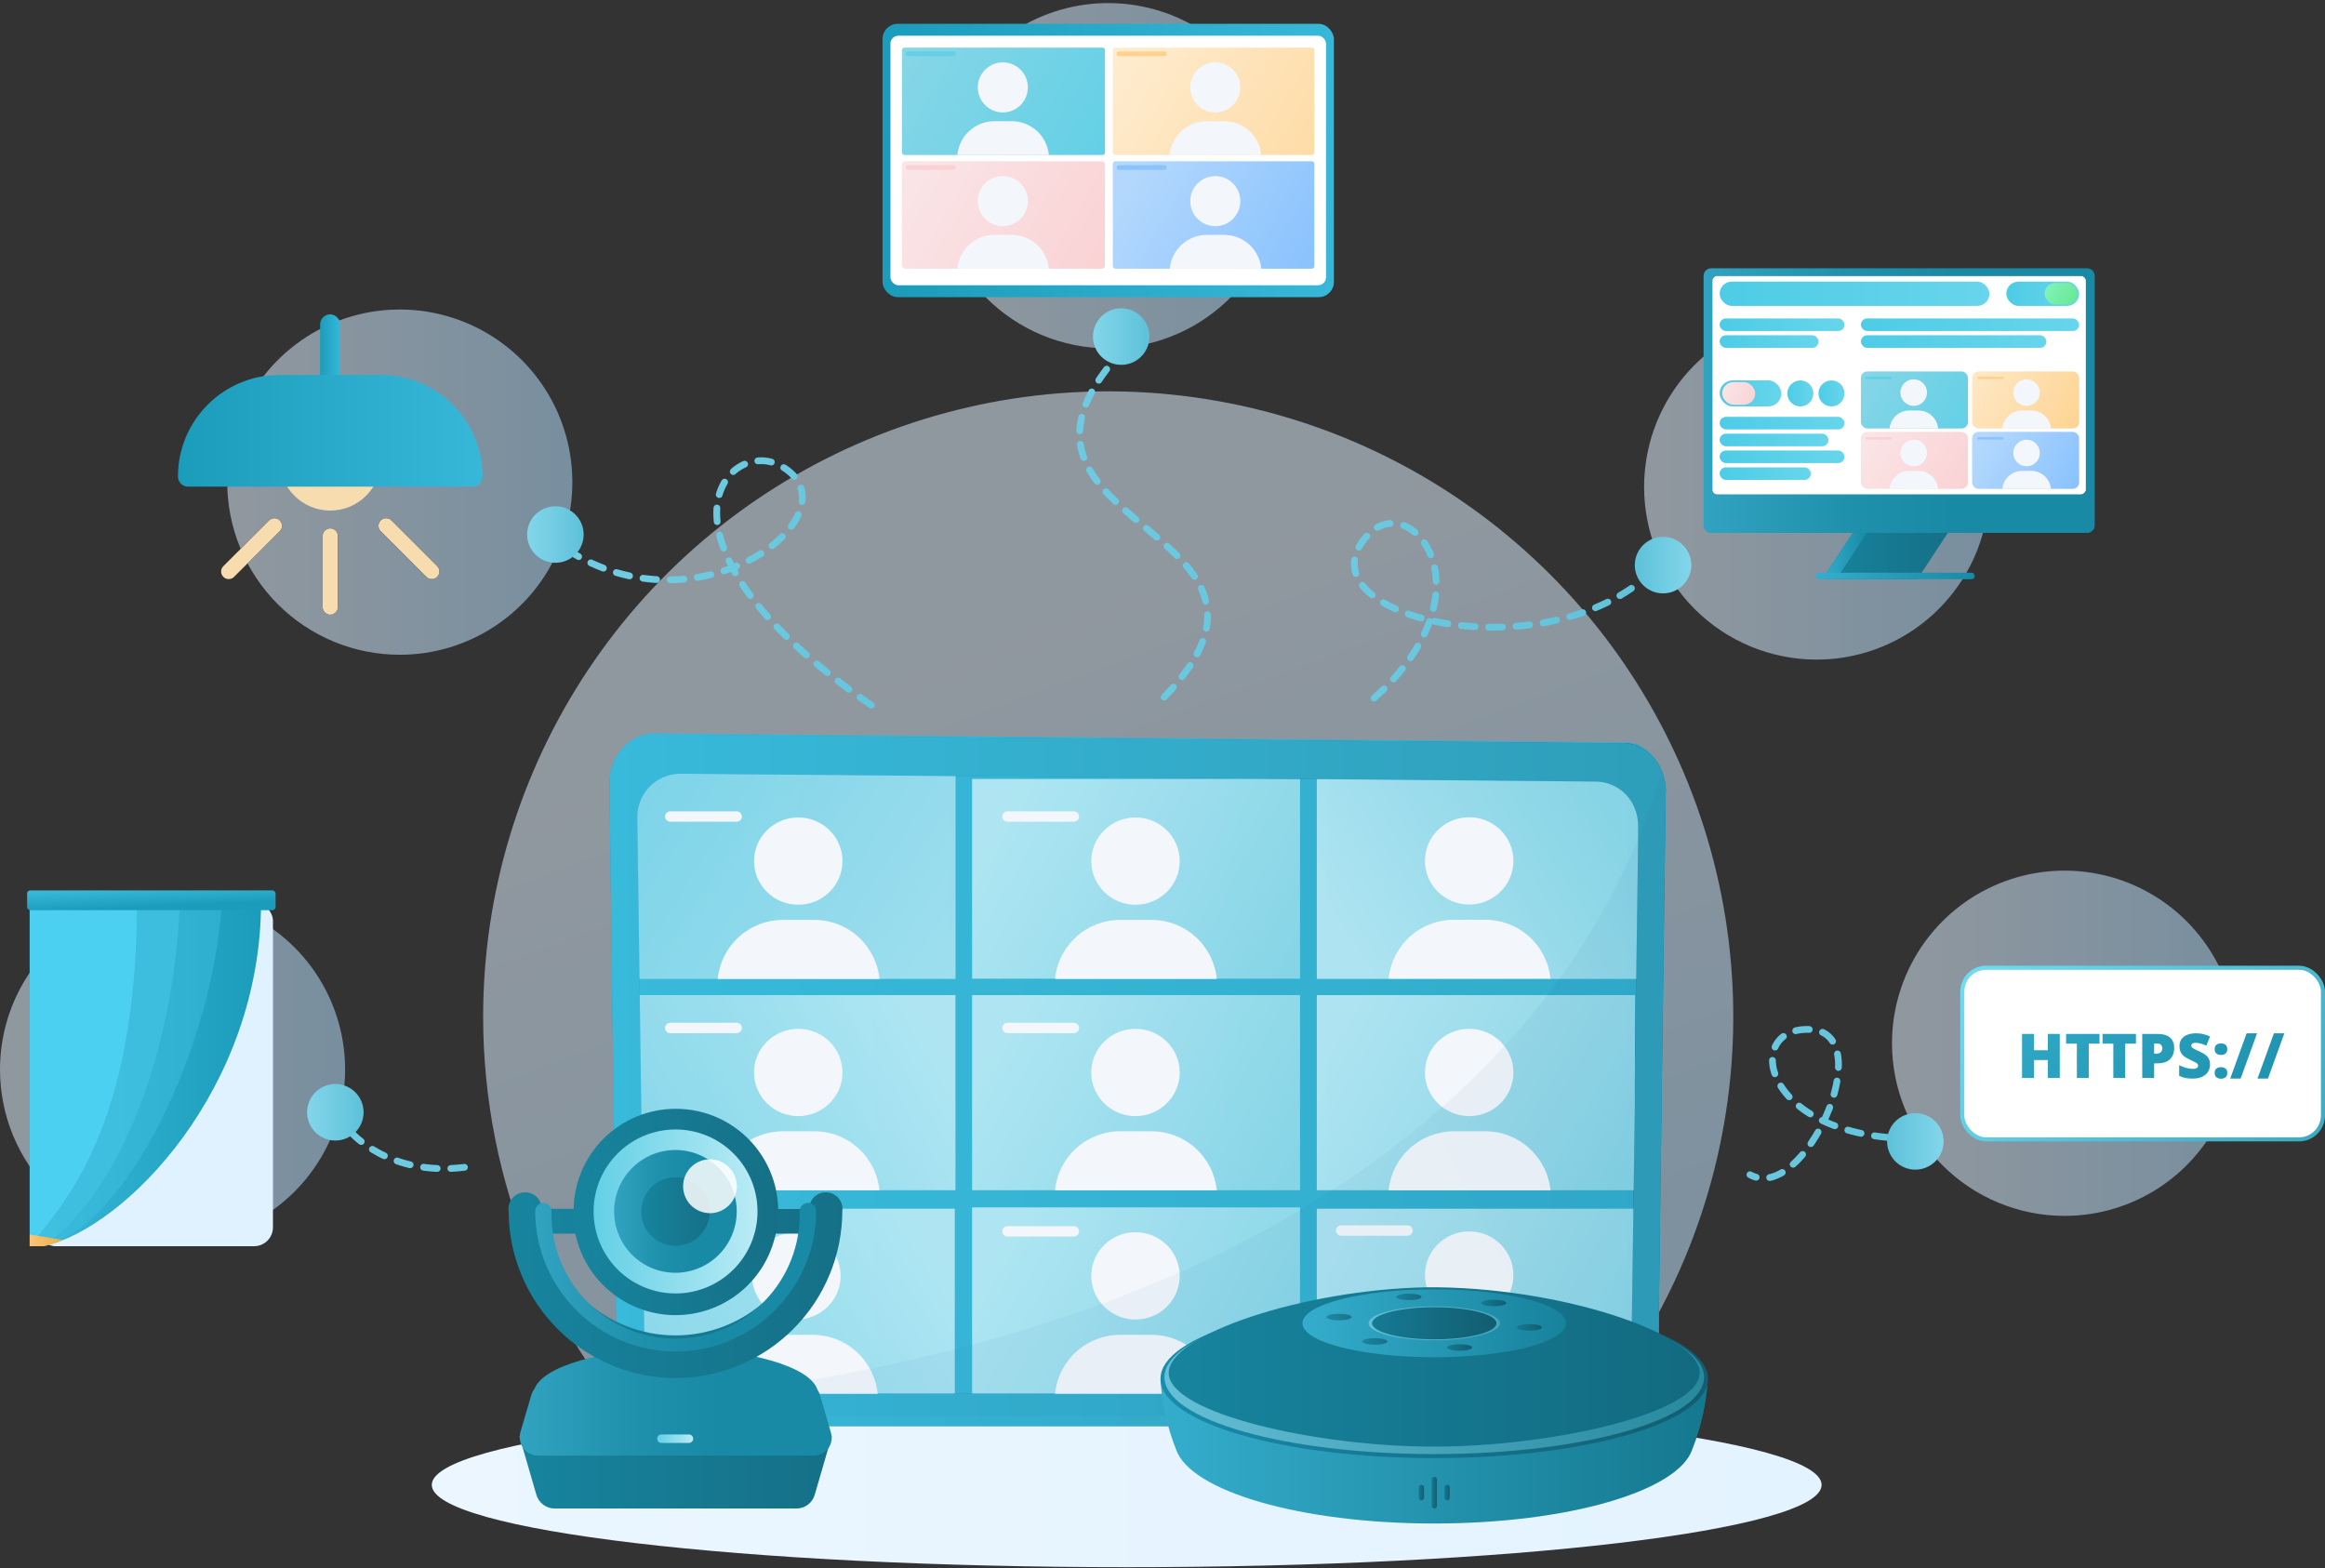 <svg width="550" height="371" viewBox="0 0 550 371" fill="none" xmlns="http://www.w3.org/2000/svg">
<rect x="0" y="0" width="550" height="371" fill="#333333" stroke="none"/>
<path opacity="0.53" d="M259.933 351.581C259.933 351.581 361.759 350.37 369.231 342.522C381.725 329.398 391.768 314.021 398.771 297.106C409.962 270.075 412.888 240.331 407.181 211.636C401.474 182.94 387.39 156.583 366.708 135.896C346.027 115.209 319.678 101.122 290.993 95.416C262.309 89.711 232.577 92.643 205.559 103.842C178.54 115.041 155.448 134.004 139.202 158.333C122.957 182.662 114.288 211.264 114.292 240.521C114.292 259.946 118.117 279.181 125.548 297.127C132.98 315.073 143.872 331.379 157.603 345.114C171.333 358.848 259.933 351.581 259.933 351.581Z" fill="url(#paint0_linear_448_11977)"/>
<path d="M266.53 370.728C357.318 370.728 430.917 362.01 430.917 351.257C430.917 340.503 357.318 331.786 266.53 331.786C175.742 331.786 102.143 340.503 102.143 351.257C102.143 362.01 175.742 370.728 266.53 370.728Z" fill="url(#paint1_linear_448_11977)"/>
<path d="M394.108 187.373L392.22 331.362C392.225 332.296 392.009 333.219 391.588 334.053C391.168 334.888 390.556 335.611 389.803 336.163C388.969 336.759 387.97 337.08 386.945 337.081H151.306C150.281 337.08 149.282 336.759 148.448 336.163C147.996 335.839 147.597 335.446 147.266 334.998C146.65 334.201 146.249 333.259 146.102 332.262C146.084 331.962 146.084 331.662 146.102 331.362L145.872 314.295V311.753L144.232 185.255C144.143 178.743 148.96 173.43 154.817 173.483L383.575 175.601H384.069H384.369C384.604 175.582 384.84 175.582 385.075 175.601H385.41C385.69 175.655 385.967 175.726 386.239 175.813L386.574 175.919H386.839L387.192 176.06L387.633 176.254C388.16 176.499 388.662 176.795 389.133 177.136C389.233 177.191 389.328 177.256 389.415 177.331C389.735 177.559 390.036 177.813 390.315 178.089L390.544 178.319C391.31 179.068 391.964 179.924 392.485 180.861C392.485 181.002 392.644 181.143 392.714 181.302L392.926 181.743L393.085 182.096C393.249 182.474 393.384 182.863 393.49 183.261L393.596 183.632C393.596 183.808 393.596 183.967 393.72 184.126C393.843 184.285 393.72 184.479 393.826 184.638C393.891 184.958 393.938 185.282 393.967 185.608C393.967 185.714 393.967 185.82 393.967 185.926C394.108 186.597 394.108 186.985 394.108 187.373Z" fill="url(#paint2_linear_448_11977)"/>
<path d="M393.984 186.208C393.984 186.102 393.984 185.996 393.984 185.89C393.956 185.564 393.909 185.24 393.843 184.919C393.825 184.746 393.79 184.574 393.737 184.408C393.737 184.249 393.737 184.09 393.614 183.913L393.508 183.543C393.402 183.145 393.266 182.755 393.102 182.378L392.944 182.025L392.732 181.583C392.732 181.425 392.573 181.283 392.503 181.142C391.981 180.206 391.328 179.35 390.562 178.601L390.332 178.371C390.053 178.095 389.752 177.841 389.433 177.612C389.346 177.538 389.251 177.473 389.15 177.418C388.68 177.076 388.178 176.781 387.651 176.536L387.21 176.341L386.857 176.2H386.592L386.257 176.094C385.985 176.007 385.708 175.937 385.428 175.883H385.092C384.858 175.864 384.622 175.864 384.387 175.883H384.087H383.522L154.765 173.765C148.837 173.765 144.02 179.06 144.179 185.537L145.82 312.035L146.067 331.644C146.049 331.944 146.049 332.244 146.067 332.544C146.214 333.541 146.615 334.483 147.231 335.28C147.561 335.728 147.96 336.121 148.413 336.445C149.247 337.041 150.246 337.362 151.271 337.362H386.857C387.882 337.362 388.881 337.041 389.715 336.445C390.468 335.892 391.08 335.169 391.5 334.335C391.92 333.5 392.137 332.578 392.132 331.644L394.02 187.655C394.108 186.984 394.108 186.596 393.984 186.208ZM157.57 329.685C156.233 329.657 154.96 329.105 154.026 328.148C153.093 327.19 152.572 325.904 152.577 324.566L151.73 261.538L151.642 255.731L150.795 193.586C150.743 192.224 150.964 190.866 151.446 189.591C151.927 188.316 152.659 187.151 153.598 186.164C154.537 185.176 155.664 184.388 156.913 183.844C158.162 183.299 159.507 183.011 160.869 182.996L266.479 183.931H271.772L377.629 184.866C379.56 184.899 381.44 185.491 383.041 186.572C384.641 187.653 385.893 189.176 386.645 190.956C387.26 192.363 387.567 193.886 387.545 195.421L386.733 255.219V261.467L385.851 324.496C385.861 325.835 385.342 327.124 384.407 328.082C383.472 329.04 382.197 329.591 380.858 329.614L157.57 329.685Z" fill="url(#paint3_linear_448_11977)"/>
<path opacity="0.76" d="M271.719 179.343C271.719 179.867 271.564 180.38 271.272 180.816C270.981 181.251 270.566 181.591 270.082 181.79C269.597 181.99 269.064 182.042 268.55 181.938C268.036 181.834 267.565 181.581 267.195 181.208C266.826 180.836 266.575 180.363 266.475 179.848C266.375 179.334 266.43 178.801 266.633 178.317C266.836 177.834 267.178 177.422 267.616 177.133C268.053 176.844 268.566 176.692 269.091 176.695C269.437 176.695 269.781 176.764 270.101 176.897C270.421 177.03 270.711 177.226 270.956 177.472C271.2 177.718 271.393 178.01 271.524 178.331C271.655 178.652 271.722 178.996 271.719 179.343Z" fill="url(#paint4_linear_448_11977)" stroke="#0F5990" stroke-width="1.623" stroke-miterlimit="10"/>
<g opacity="0.6">
<path d="M148.113 231.568H226.042V183.101C226.044 182.955 226.018 182.81 225.964 182.674C225.91 182.538 225.83 182.415 225.729 182.31C225.627 182.205 225.506 182.121 225.372 182.063C225.238 182.005 225.094 181.974 224.948 181.972H148.06C147.769 181.981 147.492 182.104 147.291 182.316C147.089 182.527 146.979 182.809 146.984 183.101V230.403C146.988 230.705 147.108 230.994 147.317 231.21C147.527 231.427 147.812 231.555 148.113 231.568Z" fill="url(#paint5_linear_448_11977)"/>
</g>
<g opacity="0.7">
<path d="M386.769 285.93H311.504V332.084H386.769V285.93Z" fill="url(#paint6_linear_448_11977)"/>
</g>
<g opacity="0.7">
<path d="M386.769 235.398H311.504V281.553H386.769V235.398Z" fill="url(#paint7_linear_448_11977)"/>
</g>
<g opacity="0.7">
<path d="M307.534 235.398H229.958V281.553H307.534V235.398Z" fill="url(#paint8_linear_448_11977)"/>
</g>
<g opacity="0.7">
<path d="M307.534 184.266H229.958V231.515H307.534V184.266Z" fill="url(#paint9_linear_448_11977)"/>
</g>
<g opacity="0.7">
<path d="M307.534 285.613H229.958V331.768H307.534V285.613Z" fill="url(#paint10_linear_448_11977)"/>
</g>
<g opacity="0.7">
<path d="M150.76 281.552H226.024V235.397H150.76V281.552Z" fill="url(#paint11_linear_448_11977)"/>
</g>
<g opacity="0.7">
<path d="M225.865 285.93V330.937C225.877 331.125 225.852 331.314 225.791 331.492C225.73 331.67 225.634 331.834 225.51 331.975C225.385 332.116 225.234 332.231 225.065 332.313C224.896 332.396 224.712 332.444 224.524 332.455H149.789C149.601 332.444 149.418 332.396 149.248 332.313C149.079 332.231 148.928 332.116 148.804 331.975C148.679 331.834 148.583 331.67 148.522 331.492C148.462 331.314 148.436 331.125 148.448 330.937V287.448C148.429 287.07 148.558 286.699 148.809 286.415C149.06 286.131 149.411 285.957 149.789 285.93H225.865Z" fill="url(#paint12_linear_448_11977)"/>
</g>
<path opacity="0.76" d="M271.719 179.343C271.719 179.867 271.564 180.38 271.272 180.816C270.981 181.251 270.566 181.591 270.082 181.79C269.597 181.99 269.064 182.042 268.55 181.938C268.036 181.834 267.565 181.581 267.195 181.208C266.826 180.836 266.575 180.363 266.475 179.848C266.375 179.334 266.43 178.801 266.633 178.317C266.836 177.834 267.178 177.422 267.616 177.133C268.053 176.844 268.566 176.692 269.091 176.695C269.437 176.695 269.781 176.764 270.101 176.897C270.421 177.03 270.711 177.226 270.956 177.472C271.2 177.718 271.393 178.01 271.524 178.331C271.655 178.652 271.722 178.996 271.719 179.343Z" fill="url(#paint13_linear_448_11977)" stroke="#0F5990" stroke-width="1.623" stroke-miterlimit="10"/>
<g opacity="0.7">
<path d="M387.81 231.568H311.504V184.231C311.502 184.09 311.527 183.949 311.579 183.818C311.631 183.686 311.708 183.566 311.807 183.465C311.905 183.363 312.022 183.282 312.152 183.225C312.282 183.169 312.421 183.139 312.563 183.137H387.845C387.988 183.137 388.129 183.165 388.261 183.22C388.393 183.276 388.512 183.357 388.612 183.458C388.712 183.56 388.791 183.681 388.844 183.814C388.897 183.946 388.923 184.088 388.921 184.231V230.421C388.921 230.719 388.805 231.006 388.598 231.22C388.39 231.434 388.108 231.559 387.81 231.568Z" fill="url(#paint14_linear_448_11977)"/>
</g>
<path d="M347.549 213.972C353.327 213.972 358.011 209.349 358.011 203.647C358.011 197.944 353.327 193.321 347.549 193.321C341.771 193.321 337.087 197.944 337.087 203.647C337.087 209.349 341.771 213.972 347.549 213.972Z" fill="#F3F7FB"/>
<path d="M366.779 231.516H328.494C328.881 227.678 330.684 224.122 333.552 221.543C336.42 218.965 340.146 217.549 344.002 217.573H351.254C355.113 217.544 358.843 218.958 361.715 221.537C364.586 224.117 366.393 227.675 366.779 231.516Z" fill="#F3F7FB"/>
<path d="M393.984 186.208C393.984 186.102 393.984 185.996 393.984 185.89C393.977 185.85 393.977 185.808 393.984 185.767C393.984 185.467 393.984 185.202 393.861 184.92C393.836 184.747 393.801 184.576 393.755 184.408C393.755 184.249 393.755 184.09 393.632 183.914L393.526 183.543C393.423 183.169 393.293 182.803 393.138 182.448C393.138 182.325 393.032 182.201 392.979 182.096L392.767 181.654L392.52 181.213C392.005 180.278 391.357 179.422 390.597 178.672L390.35 178.424C390.076 178.154 389.781 177.906 389.468 177.683C389.381 177.608 389.286 177.543 389.186 177.489C388.713 177.151 388.211 176.856 387.686 176.606L387.227 176.412L386.892 176.271H386.627L386.275 176.165C386.009 176.076 385.738 176.005 385.463 175.953H385.128C384.898 175.953 384.651 175.953 384.422 175.847H383.522L154.765 173.729C148.837 173.729 144.02 179.025 144.179 185.502L145.802 312L146.067 331.609C146.049 331.909 146.049 332.209 146.067 332.509C146.215 333.502 146.61 334.442 147.213 335.245C147.549 335.694 147.954 336.087 148.413 336.41C149.247 337.006 150.246 337.327 151.271 337.327H386.857C387.881 337.323 388.879 337.003 389.715 336.41C390.465 335.855 391.075 335.131 391.495 334.297C391.914 333.463 392.133 332.542 392.132 331.609L394.02 187.62C394.108 186.985 394.108 186.579 393.984 186.208ZM160.834 183.031L266.444 183.949H271.737L377.594 184.884C379.525 184.919 381.403 185.512 383.004 186.593C384.604 187.674 385.856 189.195 386.61 190.974C387.225 192.381 387.532 193.903 387.51 195.439V198.828L386.733 255.22V261.485L385.851 324.496C385.861 325.84 385.34 327.133 384.401 328.095C383.463 329.056 382.184 329.609 380.84 329.632H157.534C156.194 329.604 154.919 329.05 153.985 328.088C153.051 327.127 152.532 325.837 152.542 324.496L151.695 261.485L151.606 255.679L150.76 193.533C150.72 192.178 150.95 190.83 151.437 189.565C151.924 188.301 152.657 187.146 153.595 186.168C154.533 185.191 155.656 184.41 156.899 183.871C158.142 183.332 159.479 183.047 160.834 183.031Z" fill="url(#paint15_linear_448_11977)"/>
<path d="M347.549 264.026C353.327 264.026 358.011 259.404 358.011 253.701C358.011 247.999 353.327 243.376 347.549 243.376C341.771 243.376 337.087 247.999 337.087 253.701C337.087 259.404 341.771 264.026 347.549 264.026Z" fill="#F3F7FB"/>
<path d="M366.779 281.571H328.494C328.88 277.731 330.683 274.173 333.551 271.591C336.418 269.01 340.145 267.59 344.002 267.61H351.254C355.114 267.586 358.845 269.004 361.716 271.586C364.587 274.168 366.393 277.728 366.779 281.571Z" fill="#F3F7FB"/>
<path d="M347.549 311.946C353.327 311.946 358.011 307.324 358.011 301.621C358.011 295.919 353.327 291.296 347.549 291.296C341.771 291.296 337.087 295.919 337.087 301.621C337.087 307.324 341.771 311.946 347.549 311.946Z" fill="#F3F7FB"/>
<path d="M366.779 329.491H328.494C328.881 325.653 330.684 322.097 333.552 319.518C336.42 316.939 340.146 315.523 344.002 315.547H351.254C355.113 315.519 358.843 316.933 361.715 319.512C364.586 322.091 366.393 325.65 366.779 329.491Z" fill="#F3F7FB"/>
<path d="M332.975 289.866H317.273C316.591 289.866 316.038 290.415 316.038 291.092C316.038 291.77 316.591 292.319 317.273 292.319H332.975C333.657 292.319 334.21 291.77 334.21 291.092C334.21 290.415 333.657 289.866 332.975 289.866Z" fill="#F3F7FB"/>
<path d="M188.833 214.025C194.611 214.025 199.295 209.402 199.295 203.699C199.295 197.997 194.611 193.374 188.833 193.374C183.055 193.374 178.371 197.997 178.371 203.699C178.371 209.402 183.055 214.025 188.833 214.025Z" fill="#F3F7FB"/>
<path d="M208.046 231.569H169.779C170.165 227.729 171.968 224.171 174.835 221.59C177.703 219.008 181.429 217.588 185.287 217.608H192.538C196.398 217.58 200.129 218.997 202.998 221.58C205.867 224.163 207.668 227.726 208.046 231.569Z" fill="#F3F7FB"/>
<path d="M174.26 191.927H158.558C157.876 191.927 157.323 192.476 157.323 193.153C157.323 193.83 157.876 194.379 158.558 194.379H174.26C174.942 194.379 175.495 193.83 175.495 193.153C175.495 192.476 174.942 191.927 174.26 191.927Z" fill="#F3F7FB"/>
<path d="M268.614 214.025C274.392 214.025 279.076 209.402 279.076 203.699C279.076 197.997 274.392 193.374 268.614 193.374C262.836 193.374 258.152 197.997 258.152 203.699C258.152 209.402 262.836 214.025 268.614 214.025Z" fill="#F3F7FB"/>
<path d="M287.845 231.569H249.578C249.956 227.726 251.757 224.163 254.626 221.58C257.495 218.997 261.226 217.58 265.086 217.608H272.372C276.224 217.597 279.941 219.021 282.801 221.601C285.662 224.182 287.459 227.735 287.845 231.569Z" fill="#F3F7FB"/>
<path d="M254.041 191.927H238.339C237.657 191.927 237.104 192.476 237.104 193.153C237.104 193.83 237.657 194.379 238.339 194.379H254.041C254.723 194.379 255.276 193.83 255.276 193.153C255.276 192.476 254.723 191.927 254.041 191.927Z" fill="#F3F7FB"/>
<path d="M268.614 264.026C274.392 264.026 279.076 259.404 279.076 253.701C279.076 247.999 274.392 243.376 268.614 243.376C262.836 243.376 258.152 247.999 258.152 253.701C258.152 259.404 262.836 264.026 268.614 264.026Z" fill="#F3F7FB"/>
<path d="M287.845 281.571H249.578C249.956 277.728 251.757 274.165 254.626 271.582C257.495 268.999 261.226 267.582 265.086 267.61H272.372C276.224 267.599 279.941 269.023 282.801 271.604C285.662 274.184 287.459 277.737 287.845 281.571Z" fill="#F3F7FB"/>
<path d="M254.041 241.946H238.339C237.657 241.946 237.104 242.495 237.104 243.172C237.104 243.85 237.657 244.399 238.339 244.399H254.041C254.723 244.399 255.276 243.85 255.276 243.172C255.276 242.495 254.723 241.946 254.041 241.946Z" fill="#F3F7FB"/>
<path d="M268.614 312.141C274.392 312.141 279.076 307.518 279.076 301.815C279.076 296.113 274.392 291.49 268.614 291.49C262.836 291.49 258.152 296.113 258.152 301.815C258.152 307.518 262.836 312.141 268.614 312.141Z" fill="#F3F7FB"/>
<path d="M287.845 329.703H249.578C249.96 325.863 251.763 322.305 254.631 319.725C257.5 317.146 261.229 315.731 265.086 315.759H272.372C276.222 315.744 279.94 317.164 282.8 319.742C285.661 322.32 287.459 325.871 287.845 329.703Z" fill="#F3F7FB"/>
<path d="M254.041 290.061H238.339C237.657 290.061 237.104 290.61 237.104 291.287C237.104 291.964 237.657 292.513 238.339 292.513H254.041C254.723 292.513 255.276 291.964 255.276 291.287C255.276 290.61 254.723 290.061 254.041 290.061Z" fill="#F3F7FB"/>
<path d="M188.833 264.026C194.611 264.026 199.295 259.404 199.295 253.701C199.295 247.999 194.611 243.376 188.833 243.376C183.055 243.376 178.371 247.999 178.371 253.701C178.371 259.404 183.055 264.026 188.833 264.026Z" fill="#F3F7FB"/>
<path d="M208.046 281.571H169.779C170.165 277.731 171.968 274.173 174.835 271.592C177.703 269.01 181.429 267.59 185.287 267.61H192.538C196.398 267.582 200.129 268.999 202.998 271.582C205.867 274.165 207.668 277.728 208.046 281.571Z" fill="#F3F7FB"/>
<path d="M174.26 241.946H158.558C157.876 241.946 157.323 242.495 157.323 243.172C157.323 243.85 157.876 244.399 158.558 244.399H174.26C174.942 244.399 175.495 243.85 175.495 243.172C175.495 242.495 174.942 241.946 174.26 241.946Z" fill="#F3F7FB"/>
<path d="M188.392 312.141C194.17 312.141 198.854 307.518 198.854 301.815C198.854 296.113 194.17 291.49 188.392 291.49C182.614 291.49 177.929 296.113 177.929 301.815C177.929 307.518 182.614 312.141 188.392 312.141Z" fill="#F3F7FB"/>
<path d="M207.623 329.703H169.355C169.738 325.863 171.54 322.305 174.409 319.725C177.278 317.146 181.007 315.731 184.864 315.759H192.115C195.972 315.731 199.7 317.146 202.569 319.725C205.438 322.305 207.24 325.863 207.623 329.703Z" fill="#F3F7FB"/>
<path d="M173.836 290.061H158.134C157.452 290.061 156.899 290.61 156.899 291.287C156.899 291.964 157.452 292.513 158.134 292.513H173.836C174.518 292.513 175.071 291.964 175.071 291.287C175.071 290.61 174.518 290.061 173.836 290.061Z" fill="#F3F7FB"/>
<path opacity="0.05" d="M393.932 185.767V191.451L393.102 253.384L392.114 327.02C392.113 327.859 391.982 328.692 391.726 329.491C391.442 330.408 391 331.268 390.421 332.033C389.749 332.944 388.876 333.686 387.868 334.201C386.861 334.715 385.747 334.988 384.616 334.998H147.284C146.659 334.184 146.252 333.225 146.102 332.209L149.313 331.927C156.37 331.291 163.251 330.544 169.955 329.685L170.767 329.58C175.407 328.979 179.959 328.344 184.422 327.638C202.293 324.893 219.972 321.014 237.351 316.024C248.053 312.951 258.593 309.34 268.932 305.205C270.696 304.481 272.548 303.74 274.313 302.998C289.016 296.857 303.129 289.39 316.479 280.689C321.507 277.406 326.2 274.035 330.594 270.628C334.987 267.222 339.309 263.568 343.226 260.038C345.572 257.92 347.795 255.802 349.93 253.667C352.577 251.019 355.064 248.372 357.428 245.742C369.907 231.905 380.007 216.094 387.315 198.952C388.956 195.033 390.297 191.415 391.356 188.168C392.008 186.138 392.573 184.249 393.12 182.52C393.275 182.874 393.405 183.24 393.508 183.614L393.614 183.984C393.614 184.161 393.614 184.32 393.737 184.479C393.783 184.647 393.818 184.818 393.843 184.991C393.861 185.202 393.896 185.467 393.932 185.767Z" fill="url(#paint16_linear_448_11977)"/>
<path d="M188.431 356.845H131.23C130.238 356.85 129.272 356.528 128.482 355.928C127.693 355.327 127.123 354.482 126.863 353.525L122.846 339.699H196.771L192.754 353.525C192.494 354.482 191.925 355.327 191.135 355.928C190.345 356.528 189.379 356.85 188.387 356.845H188.431Z" fill="url(#paint17_linear_448_11977)"/>
<path d="M196.575 338.935L193.955 329.936C193.825 329.506 193.626 329.1 193.365 328.735C191.663 323.318 177.319 319.081 159.853 319.081C142.387 319.081 128.458 323.209 126.449 328.517C126.113 328.938 125.861 329.42 125.707 329.936L123.065 338.935C122.916 339.582 122.916 340.254 123.065 340.901C123.196 341.555 123.48 342.169 123.895 342.692C124.295 343.22 124.82 343.64 125.423 343.915C126.021 344.206 126.68 344.348 127.344 344.33H192.405C193.069 344.348 193.728 344.206 194.326 343.915C194.921 343.628 195.444 343.21 195.854 342.692C196.269 342.169 196.553 341.555 196.684 340.901C196.798 340.246 196.76 339.573 196.575 338.935Z" fill="url(#paint18_linear_448_11977)"/>
<path d="M128.545 285.948H137.278V291.823H128.545V285.948ZM182.406 285.948H191.139V291.823H182.406V285.948Z" fill="url(#paint19_linear_448_11977)"/>
<path d="M159.787 326.004C149.327 325.964 139.307 321.788 131.912 314.386C124.517 306.984 120.348 296.958 120.314 286.494C120.227 285.938 120.271 285.369 120.445 284.834C120.609 284.295 120.884 283.796 121.253 283.37C121.627 282.958 122.08 282.624 122.584 282.387C123.096 282.156 123.65 282.037 124.211 282.037C124.772 282.037 125.326 282.156 125.837 282.387C126.348 282.625 126.807 282.958 127.191 283.37C127.544 283.807 127.817 284.302 127.999 284.834C128.149 285.373 128.193 285.937 128.13 286.494C128.724 294.487 132.317 301.959 138.188 307.413C144.06 312.866 151.775 315.897 159.787 315.897C167.799 315.897 175.514 312.866 181.386 307.413C187.257 301.959 190.85 294.487 191.444 286.494C191.381 285.937 191.425 285.373 191.575 284.834C191.748 284.298 192.022 283.801 192.383 283.37C192.761 282.953 193.222 282.618 193.736 282.387C194.244 282.157 194.795 282.038 195.352 282.038C195.909 282.038 196.46 282.157 196.968 282.387C197.482 282.618 197.943 282.953 198.321 283.37C198.682 283.801 198.956 284.298 199.129 284.834C199.291 285.371 199.336 285.937 199.26 286.494C199.225 296.962 195.053 306.991 187.654 314.394C180.255 321.796 170.229 325.97 159.765 326.004H159.787Z" fill="url(#paint20_linear_448_11977)"/>
<path d="M159.787 319.715C150.989 319.692 142.558 316.184 136.339 309.958C130.12 303.733 126.619 295.296 126.601 286.495C126.601 286.239 126.651 285.986 126.748 285.75C126.846 285.514 126.989 285.299 127.169 285.119C127.538 284.76 128.03 284.557 128.544 284.551C129.056 284.557 129.545 284.764 129.904 285.128C130.264 285.492 130.466 285.983 130.466 286.495C130.359 290.418 131.039 294.324 132.466 297.98C133.893 301.636 136.038 304.97 138.774 307.783C141.511 310.596 144.783 312.832 148.397 314.359C152.012 315.885 155.896 316.672 159.819 316.672C163.743 316.672 167.627 315.885 171.241 314.359C174.856 312.832 178.128 310.596 180.865 307.783C183.601 304.97 185.746 301.636 187.173 297.98C188.6 294.324 189.28 290.418 189.173 286.495C189.173 285.979 189.378 285.485 189.742 285.12C190.107 284.755 190.601 284.551 191.116 284.551C191.63 284.557 192.123 284.76 192.492 285.119C192.672 285.299 192.815 285.514 192.912 285.75C193.01 285.986 193.06 286.239 193.059 286.495C193.042 295.3 189.538 303.74 183.314 309.966C177.09 316.192 168.654 319.698 159.852 319.715H159.787Z" fill="url(#paint21_linear_448_11977)"/>
<path d="M135.596 286.494C135.499 292.575 137.691 298.469 141.738 303.007C145.785 307.545 151.39 310.394 157.44 310.989C163.489 311.583 169.541 309.879 174.393 306.215C179.245 302.551 182.541 297.195 183.628 291.212C184.325 287.7 184.236 284.077 183.365 280.605C182.494 277.132 180.863 273.896 178.591 271.13C176.319 268.364 173.461 266.136 170.225 264.608C166.988 263.081 163.453 262.29 159.874 262.294C156.696 262.288 153.547 262.91 150.61 264.125C147.672 265.339 145.003 267.121 142.756 269.369C140.509 271.618 138.727 274.288 137.513 277.226C136.3 280.165 135.678 283.315 135.684 286.494" fill="url(#paint22_linear_448_11977)"/>
<path d="M138.347 286.56C138.323 291.552 140.031 296.398 143.18 300.27C146.329 304.143 150.724 306.802 155.615 307.793C160.505 308.785 165.588 308.048 169.996 305.708C174.404 303.368 177.863 299.571 179.784 294.963C181.705 290.356 181.967 285.224 180.527 280.445C179.087 275.665 176.034 271.533 171.888 268.755C167.742 265.977 162.761 264.724 157.795 265.211C152.828 265.698 148.185 267.894 144.657 271.424C140.656 275.45 138.391 280.884 138.347 286.56Z" fill="url(#paint23_linear_448_11977)"/>
<path d="M140.421 286.561C140.417 291.049 141.969 295.399 144.812 298.871C147.656 302.342 151.614 304.72 156.014 305.599C160.413 306.477 164.981 305.802 168.939 303.688C172.896 301.575 175.999 298.154 177.717 294.008C179.436 289.862 179.664 285.249 178.362 280.953C177.061 276.658 174.311 272.948 170.582 270.454C166.852 267.96 162.373 266.837 157.908 267.277C153.444 267.717 149.27 269.692 146.098 272.866C144.295 274.662 142.866 276.796 141.892 279.146C140.917 281.496 140.418 284.016 140.421 286.561Z" fill="url(#paint24_linear_448_11977)"/>
<path d="M145.269 286.56C145.264 289.436 146.115 292.249 147.712 294.641C149.31 297.033 151.583 298.896 154.242 299.992C156.225 300.808 158.364 301.174 160.506 301.065C162.647 300.955 164.738 300.373 166.627 299.359C168.517 298.345 170.159 296.925 171.435 295.201C172.71 293.476 173.588 291.491 174.006 289.387C174.423 287.282 174.369 285.112 173.848 283.031C173.328 280.95 172.352 279.01 170.993 277.351C169.633 275.692 167.923 274.355 165.986 273.436C164.048 272.517 161.931 272.038 159.787 272.035C155.938 272.041 152.249 273.573 149.527 276.296C146.806 279.018 145.274 282.709 145.269 286.56Z" fill="url(#paint25_linear_448_11977)"/>
<path d="M151.709 286.558C151.69 288.572 152.423 290.52 153.765 292.021C155.107 293.522 156.961 294.468 158.964 294.673C160.967 294.878 162.974 294.327 164.592 293.129C166.21 291.931 167.322 290.172 167.712 288.196C168.043 286.63 167.898 285 167.295 283.517C166.691 282.034 165.658 280.765 164.328 279.875C163.229 279.127 161.963 278.662 160.641 278.521C159.32 278.38 157.984 278.568 156.752 279.067C155.757 279.466 154.851 280.06 154.088 280.814C153.342 281.579 152.743 282.475 152.32 283.457C151.92 284.442 151.713 285.495 151.709 286.558Z" fill="url(#paint26_linear_448_11977)"/>
<path opacity="0.85" d="M161.599 280.618C161.597 281.877 161.97 283.109 162.669 284.156C163.365 285.206 164.362 286.021 165.529 286.493C166.688 286.976 167.964 287.105 169.197 286.865C170.426 286.606 171.555 286 172.45 285.117C173.341 284.229 173.949 283.097 174.196 281.863C174.431 280.623 174.302 279.341 173.825 278.172C173.264 276.81 172.246 275.686 170.948 274.991C169.649 274.297 168.15 274.075 166.706 274.364C165.262 274.653 163.964 275.434 163.032 276.575C162.1 277.716 161.594 279.145 161.599 280.618Z" fill="white"/>
<path d="M162.974 339.328H156.468C155.914 339.328 155.464 339.778 155.464 340.332C155.464 340.887 155.914 341.337 156.468 341.337H162.974C163.529 341.337 163.979 340.887 163.979 340.332C163.979 339.778 163.529 339.328 162.974 339.328Z" fill="url(#paint27_linear_448_11977)"/>
<path d="M381.344 326.397C353.75 319.279 324.802 319.279 297.208 326.397H274.529C274.691 329.067 275.054 331.721 275.615 334.336C276.245 337.253 277.115 340.113 278.215 342.887C281.584 352.727 307.609 360.395 339.265 360.395C370.92 360.395 396.968 352.727 400.315 342.887C401.415 340.113 402.285 337.253 402.915 334.336C403.476 331.721 403.839 329.067 404 326.397H381.344Z" fill="url(#paint28_linear_448_11977)"/>
<path d="M339.287 344.924C375.052 344.924 404.046 336.518 404.046 326.149C404.046 315.78 375.052 307.374 339.287 307.374C303.522 307.374 274.529 315.78 274.529 326.149C274.529 336.518 303.522 344.924 339.287 344.924Z" fill="url(#paint29_linear_448_11977)"/>
<path d="M339.288 343.973C374.541 343.973 403.119 335.83 403.119 325.786C403.119 315.742 374.541 307.6 339.288 307.6C304.035 307.6 275.457 315.742 275.457 325.786C275.457 335.83 304.035 343.973 339.288 343.973Z" fill="url(#paint30_linear_448_11977)"/>
<path d="M276.474 324.882C276.722 334.36 311.498 342.232 339.287 342.209C367.076 342.187 401.829 334.383 402.078 324.882C402.327 315.382 368.162 304.185 337.275 304.524C308.672 305.067 276.247 315.631 276.474 324.882Z" fill="url(#paint31_linear_448_11977)"/>
<path d="M339.288 321.059C356.508 321.059 370.468 317.464 370.468 313.029C370.468 308.594 356.508 304.999 339.288 304.999C322.067 304.999 308.107 308.594 308.107 313.029C308.107 317.464 322.067 321.059 339.288 321.059Z" fill="url(#paint32_linear_448_11977)"/>
<path d="M339.288 317.032C347.867 317.032 354.822 315.239 354.822 313.028C354.822 310.817 347.867 309.024 339.288 309.024C330.709 309.024 323.754 310.817 323.754 313.028C323.754 315.239 330.709 317.032 339.288 317.032Z" fill="url(#paint33_linear_448_11977)"/>
<path d="M339.288 316.829C347.417 316.829 354.007 315.127 354.007 313.029C354.007 310.93 347.417 309.229 339.288 309.229C331.158 309.229 324.568 310.93 324.568 313.029C324.568 315.127 331.158 316.829 339.288 316.829Z" fill="url(#paint34_linear_448_11977)"/>
<path opacity="0.79" d="M333.296 307.554C334.944 307.554 336.281 307.21 336.281 306.785C336.281 306.361 334.944 306.017 333.296 306.017C331.648 306.017 330.311 306.361 330.311 306.785C330.311 307.21 331.648 307.554 333.296 307.554Z" fill="url(#paint35_linear_448_11977)"/>
<path d="M353.352 309.002C355 309.002 356.337 308.658 356.337 308.234C356.337 307.809 355 307.465 353.352 307.465C351.703 307.465 350.367 307.809 350.367 308.234C350.367 308.658 351.703 309.002 353.352 309.002Z" fill="url(#paint36_linear_448_11977)"/>
<path opacity="0.72" d="M325.223 318.095C326.872 318.095 328.208 317.751 328.208 317.326C328.208 316.902 326.872 316.558 325.223 316.558C323.575 316.558 322.239 316.902 322.239 317.326C322.239 317.751 323.575 318.095 325.223 318.095Z" fill="url(#paint37_linear_448_11977)"/>
<path d="M361.785 314.77C363.434 314.77 364.77 314.426 364.77 314.001C364.77 313.577 363.434 313.232 361.785 313.232C360.137 313.232 358.801 313.577 358.801 314.001C358.801 314.426 360.137 314.77 361.785 314.77Z" fill="url(#paint38_linear_448_11977)"/>
<path opacity="0.69" d="M316.767 312.327C318.416 312.327 319.752 311.982 319.752 311.558C319.752 311.133 318.416 310.789 316.767 310.789C315.119 310.789 313.783 311.133 313.783 311.558C313.783 311.982 315.119 312.327 316.767 312.327Z" fill="url(#paint39_linear_448_11977)"/>
<path d="M345.279 319.52C346.928 319.52 348.264 319.176 348.264 318.751C348.264 318.327 346.928 317.982 345.279 317.982C343.631 317.982 342.295 318.327 342.295 318.751C342.295 319.176 343.631 319.52 345.279 319.52Z" fill="url(#paint40_linear_448_11977)"/>
<path d="M336.868 351.866C336.868 351.516 336.585 351.232 336.235 351.232C335.885 351.232 335.602 351.516 335.602 351.866V354.286C335.602 354.636 335.885 354.92 336.235 354.92C336.585 354.92 336.868 354.636 336.868 354.286V351.866Z" fill="url(#paint41_linear_448_11977)"/>
<path d="M339.921 349.991C339.921 349.641 339.637 349.357 339.288 349.357C338.938 349.357 338.655 349.641 338.655 349.991V356.211C338.655 356.561 338.938 356.845 339.288 356.845C339.637 356.845 339.921 356.561 339.921 356.211V349.991Z" fill="url(#paint42_linear_448_11977)"/>
<path d="M342.951 351.866C342.951 351.516 342.667 351.232 342.318 351.232C341.968 351.232 341.685 351.516 341.685 351.866V354.286C341.685 354.636 341.968 354.92 342.318 354.92C342.667 354.92 342.951 354.636 342.951 354.286V351.866Z" fill="url(#paint43_linear_448_11977)"/>
<path d="M206.093 166.806C150.137 128.131 171.73 103.062 184.691 110.196C203.368 120.477 167.176 150.082 135.394 130.803" stroke="url(#paint44_linear_448_11977)" stroke-width="1.603" stroke-linecap="round" stroke-linejoin="round" stroke-dasharray="3.23 3.23"/>
<path d="M275.388 164.927C313.651 125.254 230.33 124.894 263.289 85.466" stroke="url(#paint45_linear_448_11977)" stroke-width="1.603" stroke-linecap="round" stroke-linejoin="round" stroke-dasharray="3.23 3.23"/>
<path d="M325.043 165.143C353.332 139.922 333.967 115.525 323.618 126.512C306.524 144.662 361.074 159.345 388.522 137.257" stroke="url(#paint46_linear_448_11977)" stroke-width="1.603" stroke-linecap="round" stroke-linejoin="round" stroke-dasharray="3.23 3.23"/>
<path d="M453.087 269.368C416.055 269.359 412.079 242.389 428.499 243.552C444.629 244.695 426.783 284.98 413.969 277.884" stroke="url(#paint47_linear_448_11977)" stroke-width="1.603" stroke-linecap="round" stroke-linejoin="round" stroke-dasharray="3.23 3.23"/>
<path d="M109.864 276.137C91.88 278.365 82.975 267.766 82.975 267.766" stroke="url(#paint48_linear_448_11977)" stroke-width="1.603" stroke-linecap="round" stroke-linejoin="round" stroke-dasharray="3.23 3.23"/>
<path opacity="0.53" d="M94.62 154.889C102.689 154.88 110.574 152.479 117.28 147.989C123.985 143.5 129.21 137.123 132.295 129.664C135.38 122.205 136.186 113.999 134.611 106.083C133.036 98.166 129.152 90.894 123.448 85.184C117.744 79.475 110.476 75.585 102.564 74.005C94.651 72.426 86.448 73.228 78.99 76.309C71.533 79.391 65.156 84.615 60.665 91.321C56.173 98.026 53.769 105.913 53.756 113.985C53.747 119.357 54.798 124.679 56.848 129.644C58.898 134.609 61.908 139.12 65.704 142.92C69.5 146.72 74.008 149.733 78.97 151.787C83.932 153.84 89.251 154.895 94.62 154.889Z" fill="url(#paint49_linear_448_11977)"/>
<path opacity="0.53" d="M40.798 293.837C48.873 293.841 56.768 291.45 63.484 286.964C70.201 282.479 75.436 276.101 78.529 268.638C81.621 261.175 82.431 252.963 80.857 245.039C79.283 237.116 75.394 229.837 69.684 224.125C63.974 218.412 56.699 214.523 48.778 212.948C40.858 211.373 32.648 212.183 25.189 215.277C17.729 218.37 11.354 223.608 6.87 230.327C2.386 237.046 -0.004 244.944 6.07429e-06 253.023C6.07429e-06 263.847 4.299 274.229 11.95 281.883C19.601 289.537 29.978 293.837 40.798 293.837Z" fill="url(#paint50_linear_448_11977)"/>
<path opacity="0.53" d="M262.139 82.4C270.214 82.405 278.109 80.014 284.824 75.529C291.54 71.045 296.775 64.668 299.868 57.207C302.961 49.745 303.773 41.534 302.2 33.611C300.627 25.688 296.742 18.41 291.034 12.696C285.326 6.983 278.053 3.091 270.134 1.514C262.215 -0.064 254.006 0.744 246.546 3.834C239.086 6.924 232.709 12.158 228.223 18.874C223.737 25.59 221.342 33.486 221.342 41.564C221.342 52.391 225.639 62.774 233.29 70.432C240.94 78.09 251.317 82.395 262.139 82.4Z" fill="url(#paint51_linear_448_11977)"/>
<path opacity="0.53" d="M429.705 156.032C437.78 156.041 445.676 153.654 452.395 149.172C459.114 144.69 464.353 138.315 467.449 130.854C470.546 123.393 471.36 115.181 469.79 107.256C468.22 99.332 464.336 92.051 458.629 86.336C452.922 80.62 445.649 76.727 437.729 75.147C429.81 73.568 421.6 74.374 414.138 77.464C406.677 80.553 400.299 85.787 395.812 92.504C391.324 99.22 388.929 107.117 388.929 115.196C388.929 126.019 393.224 136.399 400.87 144.056C408.515 151.713 418.886 156.021 429.705 156.032Z" fill="url(#paint52_linear_448_11977)"/>
<path opacity="0.53" d="M488.345 287.626C496.42 287.635 504.317 285.247 511.035 280.766C517.754 276.284 522.993 269.909 526.089 262.448C529.186 254.987 530.001 246.775 528.431 238.85C526.861 230.926 522.976 223.645 517.269 217.93C511.562 212.214 504.289 208.32 496.369 206.741C488.45 205.162 480.24 205.968 472.779 209.057C465.317 212.147 458.939 217.381 454.452 224.097C449.965 230.814 447.569 238.711 447.569 246.79C447.569 257.612 451.864 267.993 459.51 275.65C467.155 283.307 477.527 287.614 488.345 287.626Z" fill="url(#paint53_linear_448_11977)"/>
<rect x="464.196" y="228.933" width="85.323" height="40.59" rx="5.665" fill="white" stroke="url(#paint54_linear_448_11977)" stroke-width="0.962"/>
<path d="M487.26 254.999H484.43V250.751H481.159V254.999H478.33V244.579H481.159V248.442H484.43V244.579H487.26V254.999ZM494.116 254.999H491.301V246.881H488.757V244.579H496.653V246.881H494.116V254.999ZM502.74 254.999H499.925V246.881H497.38V244.579H505.277V246.881H502.74V254.999ZM510.373 244.579C511.694 244.579 512.682 244.867 513.338 245.442C513.998 246.017 514.329 246.834 514.329 247.893C514.329 248.368 514.26 248.825 514.122 249.262C513.989 249.699 513.768 250.088 513.459 250.431C513.155 250.773 512.749 251.043 512.24 251.243C511.737 251.443 511.114 251.542 510.373 251.542H509.582V254.999H506.767V244.579H510.373ZM510.309 246.853H509.582V249.247H510.138C510.38 249.247 510.606 249.207 510.815 249.126C511.024 249.041 511.19 248.905 511.314 248.72C511.442 248.53 511.506 248.278 511.506 247.965C511.506 247.637 511.409 247.371 511.214 247.166C511.019 246.957 510.717 246.853 510.309 246.853ZM522.803 251.835C522.803 252.4 522.66 252.937 522.375 253.445C522.09 253.949 521.646 254.358 521.042 254.671C520.444 254.985 519.669 255.142 518.719 255.142C518.244 255.142 517.826 255.12 517.464 255.077C517.108 255.035 516.775 254.966 516.467 254.871C516.158 254.771 515.837 254.643 515.504 254.486V251.977C516.07 252.262 516.64 252.481 517.215 252.633C517.79 252.78 518.31 252.854 518.776 252.854C519.056 252.854 519.284 252.821 519.46 252.754C519.641 252.687 519.774 252.597 519.859 252.483C519.945 252.364 519.987 252.229 519.987 252.077C519.987 251.896 519.923 251.744 519.795 251.621C519.671 251.493 519.472 251.359 519.196 251.222C518.921 251.084 518.557 250.913 518.106 250.709C517.721 250.528 517.372 250.343 517.058 250.153C516.749 249.963 516.483 249.746 516.26 249.504C516.041 249.257 515.873 248.97 515.754 248.642C515.635 248.314 515.576 247.927 515.576 247.48C515.576 246.81 515.74 246.249 516.068 245.798C516.4 245.342 516.861 245 517.45 244.772C518.044 244.544 518.728 244.43 519.503 244.43C520.182 244.43 520.793 244.506 521.334 244.658C521.881 244.81 522.37 244.983 522.803 245.178L521.94 247.352C521.494 247.147 521.054 246.986 520.622 246.867C520.189 246.743 519.788 246.682 519.417 246.682C519.175 246.682 518.975 246.713 518.819 246.774C518.667 246.831 518.552 246.91 518.476 247.01C518.405 247.109 518.37 247.223 518.37 247.352C518.37 247.513 518.431 247.658 518.555 247.786C518.683 247.915 518.895 248.055 519.189 248.207C519.489 248.354 519.895 248.547 520.408 248.784C520.916 249.012 521.349 249.259 521.705 249.525C522.061 249.787 522.332 250.103 522.518 250.473C522.708 250.839 522.803 251.293 522.803 251.835ZM523.9 253.816C523.9 253.312 524.047 252.958 524.342 252.754C524.641 252.55 525 252.448 525.418 252.448C525.813 252.448 526.155 252.55 526.445 252.754C526.734 252.958 526.879 253.312 526.879 253.816C526.879 254.296 526.734 254.643 526.445 254.856C526.155 255.07 525.813 255.177 525.418 255.177C525 255.177 524.641 255.07 524.342 254.856C524.047 254.643 523.9 254.296 523.9 253.816ZM523.9 248.186C523.9 247.687 524.047 247.335 524.342 247.131C524.641 246.926 525 246.824 525.418 246.824C525.813 246.824 526.155 246.926 526.445 247.131C526.734 247.335 526.879 247.687 526.879 248.186C526.879 248.675 526.734 249.027 526.445 249.24C526.155 249.449 525.813 249.554 525.418 249.554C525 249.554 524.641 249.449 524.342 249.24C524.047 249.027 523.9 248.675 523.9 248.186ZM533.928 244.43L530.044 255.142H527.578L531.462 244.43H533.928ZM540.385 244.43L536.501 255.142H534.035L537.919 244.43H540.385Z" fill="url(#paint55_linear_448_11977)"/>
<path d="M393.409 140.367C392.088 140.367 390.796 139.975 389.698 139.241C388.599 138.506 387.743 137.462 387.237 136.241C386.731 135.02 386.599 133.676 386.857 132.38C387.115 131.083 387.751 129.892 388.685 128.958C389.62 128.023 390.81 127.386 392.106 127.128C393.402 126.871 394.745 127.003 395.966 127.509C397.187 128.015 398.23 128.871 398.964 129.97C399.698 131.069 400.09 132.362 400.09 133.684C400.09 135.456 399.386 137.156 398.133 138.409C396.88 139.663 395.181 140.367 393.409 140.367Z" fill="url(#paint56_linear_448_11977)"/>
<rect x="75.724" y="74.358" width="4.804" height="19.142" rx="2.402" fill="url(#paint57_linear_448_11977)"/>
<ellipse cx="78.126" cy="108.765" rx="12.01" ry="12.015" fill="#F7DCAF"/>
<path d="M42.094 112.722C42.094 99.456 52.849 88.692 66.115 88.692H90.135C103.401 88.692 114.156 99.456 114.156 112.722C114.156 114.049 113.08 115.125 111.754 115.125H44.496C43.17 115.125 42.094 114.049 42.094 112.722Z" fill="url(#paint58_linear_448_11977)"/>
<path d="M78.123 126.788V143.609M91.334 124.385L102.143 135.198M64.912 124.385L54.102 135.198" stroke="black" stroke-width="3.603" stroke-linecap="round" stroke-linejoin="round"/>
<path d="M78.123 126.788V143.609M91.334 124.385L102.143 135.198M64.912 124.385L54.102 135.198" stroke="#F7DCAF" stroke-width="3.603" stroke-linecap="round" stroke-linejoin="round"/>
<rect x="8.683" y="213.339" width="55.884" height="81.456" rx="4.454" fill="#E0F2FF"/>
<path d="M7.031 213.34H61.753C61.753 257.414 29.702 290.573 10.315 294.796H7.031V213.34Z" fill="url(#paint59_linear_448_11977)"/>
<path opacity="0.44" d="M7.031 213.34H52.486C50.488 247.766 29.702 290.573 10.315 294.796H7.031V213.34Z" fill="#41C2E3"/>
<path opacity="0.76" d="M7.031 213.34H42.585C40.666 257.578 23.175 287.295 9.724 294.796H7.031V213.34Z" fill="#41C1E1"/>
<path d="M7.031 213.34H32.4C32.4 267.101 14.75 285.093 7.031 294.796V213.34Z" fill="#4CD0F2"/>
<path d="M7.031 292.019L14.908 293.346C13.183 294.018 12.182 294.339 10.328 294.794H7.031V292.019Z" fill="url(#paint60_linear_448_11977)"/>
<rect x="6.407" y="210.632" width="58.783" height="4.678" rx="0.742" fill="url(#paint61_linear_448_11977)"/>
<rect x="208.768" y="5.635" width="106.78" height="64.656" rx="3.601" fill="url(#paint62_linear_448_11977)"/>
<rect x="210.644" y="8.445" width="103.034" height="59.034" rx="1.873" fill="white"/>
<path d="M260.781 11.257H213.976C213.635 11.257 213.358 11.534 213.358 11.875V36.051C213.358 36.393 213.635 36.67 213.976 36.67H260.781C261.123 36.67 261.4 36.393 261.4 36.051V11.875C261.4 11.534 261.123 11.257 260.781 11.257Z" fill="url(#paint63_linear_448_11977)"/>
<path d="M237.232 26.597C240.501 26.597 243.151 23.946 243.151 20.675C243.151 17.404 240.501 14.753 237.232 14.753C233.962 14.753 231.312 17.404 231.312 20.675C231.312 23.946 233.962 26.597 237.232 26.597Z" fill="#F3F7FB"/>
<path d="M248.115 36.669H226.469C226.67 34.476 227.686 32.437 229.316 30.956C230.946 29.474 233.071 28.658 235.273 28.667H239.376C241.567 28.674 243.676 29.498 245.292 30.978C246.908 32.458 247.915 34.487 248.115 36.669Z" fill="#F3F7FB"/>
<path d="M225.659 12.175H214.7C214.472 12.175 214.288 12.359 214.288 12.587V12.868C214.288 13.096 214.472 13.28 214.7 13.28H225.659C225.887 13.28 226.071 13.096 226.071 12.868V12.587C226.071 12.359 225.887 12.175 225.659 12.175Z" fill="#63D0E6"/>
<path opacity="0.78" d="M310.304 11.257H263.864C263.522 11.257 263.245 11.534 263.245 11.875V36.051C263.245 36.393 263.522 36.67 263.864 36.67H310.304C310.645 36.67 310.922 36.393 310.922 36.051V11.875C310.922 11.534 310.645 11.257 310.304 11.257Z" fill="url(#paint64_linear_448_11977)"/>
<path d="M287.487 26.597C290.756 26.597 293.407 23.946 293.407 20.675C293.407 17.404 290.756 14.753 287.487 14.753C284.218 14.753 281.567 17.404 281.567 20.675C281.567 23.946 284.218 26.597 287.487 26.597Z" fill="#F3F7FB"/>
<path d="M298.37 36.669H276.724C276.925 34.482 277.935 32.449 279.557 30.968C281.179 29.488 283.295 28.667 285.491 28.667H289.603C291.799 28.667 293.915 29.488 295.537 30.968C297.159 32.449 298.169 34.482 298.37 36.669Z" fill="#F3F7FB"/>
<path d="M275.534 12.175H264.575C264.348 12.175 264.163 12.359 264.163 12.587V12.868C264.163 13.096 264.348 13.28 264.575 13.28H275.534C275.762 13.28 275.947 13.096 275.947 12.868V12.587C275.947 12.359 275.762 12.175 275.534 12.175Z" fill="#FED28E"/>
<path d="M310.304 38.15H263.864C263.522 38.15 263.245 38.427 263.245 38.769V62.945C263.245 63.286 263.522 63.563 263.864 63.563H310.304C310.645 63.563 310.922 63.286 310.922 62.945V38.769C310.922 38.427 310.645 38.15 310.304 38.15Z" fill="url(#paint65_linear_448_11977)"/>
<path d="M287.487 53.5C290.756 53.5 293.407 50.848 293.407 47.577C293.407 44.307 290.756 41.655 287.487 41.655C284.218 41.655 281.567 44.307 281.567 47.577C281.567 50.848 284.218 53.5 287.487 53.5Z" fill="#F3F7FB"/>
<path d="M298.37 63.562H276.724C276.925 61.375 277.935 59.341 279.557 57.861C281.179 56.38 283.295 55.56 285.491 55.56H289.603C291.799 55.56 293.915 56.38 295.537 57.861C297.159 59.341 298.169 61.375 298.37 63.562Z" fill="#F3F7FB"/>
<path d="M275.534 39.079H264.575C264.348 39.079 264.163 39.264 264.163 39.491V39.772C264.163 40 264.348 40.184 264.575 40.184H275.534C275.762 40.184 275.947 40 275.947 39.772V39.491C275.947 39.264 275.762 39.079 275.534 39.079Z" fill="#8BC3FD"/>
<path d="M260.566 38.15H214.192C213.731 38.15 213.358 38.524 213.358 38.984V62.729C213.358 63.19 213.731 63.563 214.192 63.563H260.566C261.026 63.563 261.4 63.19 261.4 62.729V38.984C261.4 38.524 261.026 38.15 260.566 38.15Z" fill="url(#paint66_linear_448_11977)"/>
<path d="M237.232 53.5C240.501 53.5 243.151 50.848 243.151 47.577C243.151 44.307 240.501 41.655 237.232 41.655C233.962 41.655 231.312 44.307 231.312 47.577C231.312 50.848 233.962 53.5 237.232 53.5Z" fill="#F3F7FB"/>
<path d="M248.115 63.562H226.469C226.67 61.368 227.686 59.33 229.316 57.848C230.946 56.367 233.071 55.55 235.273 55.56H239.376C241.567 55.567 243.676 56.391 245.292 57.87C246.908 59.35 247.915 61.38 248.115 63.562Z" fill="#F3F7FB"/>
<path d="M225.659 39.079H214.7C214.472 39.079 214.288 39.264 214.288 39.491V39.772C214.288 40 214.472 40.184 214.7 40.184H225.659C225.887 40.184 226.071 40 226.071 39.772V39.491C226.071 39.264 225.887 39.079 225.659 39.079Z" fill="#FAD2D4"/>
<path d="M404.906 66.814C404.906 65.858 405.681 65.082 406.638 65.082H491.858C492.814 65.082 493.59 65.858 493.59 66.814V115.374C493.59 116.331 492.814 117.106 491.858 117.106H406.638C405.681 117.106 404.906 116.331 404.906 115.374V66.814Z" fill="white"/>
<rect x="406.793" y="98.606" width="29.543" height="2.982" rx="1.491" fill="white"/>
<rect x="406.793" y="98.606" width="29.543" height="2.982" rx="1.491" fill="url(#paint67_linear_448_11977)"/>
<rect x="406.793" y="106.569" width="29.543" height="2.982" rx="1.491" fill="white"/>
<rect x="406.793" y="106.569" width="29.543" height="2.982" rx="1.491" fill="url(#paint68_linear_448_11977)"/>
<rect x="406.793" y="102.588" width="25.761" height="2.982" rx="1.491" fill="white"/>
<rect x="406.793" y="102.588" width="25.761" height="2.982" rx="1.491" fill="url(#paint69_linear_448_11977)"/>
<rect x="406.793" y="110.551" width="21.585" height="2.982" rx="1.491" fill="white"/>
<rect x="406.793" y="110.551" width="21.585" height="2.982" rx="1.491" fill="url(#paint70_linear_448_11977)"/>
<rect x="406.793" y="89.986" width="14.607" height="6.157" rx="3.079" fill="white"/>
<rect x="406.793" y="89.986" width="14.607" height="6.157" rx="3.079" fill="url(#paint71_linear_448_11977)"/>
<rect x="407.403" y="90.389" width="7.803" height="5.352" rx="2.676" fill="url(#paint72_linear_448_11977)"/>
<ellipse cx="433.258" cy="93.065" rx="3.077" ry="3.079" fill="white"/>
<ellipse cx="433.258" cy="93.065" rx="3.077" ry="3.079" fill="url(#paint73_linear_448_11977)"/>
<ellipse cx="425.891" cy="93.065" rx="3.077" ry="3.079" fill="white"/>
<ellipse cx="425.891" cy="93.065" rx="3.077" ry="3.079" fill="url(#paint74_linear_448_11977)"/>
<rect x="406.795" y="66.62" width="63.816" height="5.747" rx="2.873" fill="white"/>
<rect x="406.795" y="66.62" width="63.816" height="5.747" rx="2.873" fill="url(#paint75_linear_448_11977)"/>
<rect x="406.795" y="75.326" width="29.543" height="2.982" rx="1.491" fill="white"/>
<rect x="406.795" y="75.326" width="29.543" height="2.982" rx="1.491" fill="url(#paint76_linear_448_11977)"/>
<rect x="406.795" y="79.308" width="23.388" height="2.982" rx="1.491" fill="white"/>
<rect x="406.795" y="79.308" width="23.388" height="2.982" rx="1.491" fill="url(#paint77_linear_448_11977)"/>
<rect x="440.212" y="75.326" width="51.629" height="2.982" rx="1.491" fill="white"/>
<rect x="440.212" y="75.326" width="51.629" height="2.982" rx="1.491" fill="url(#paint78_linear_448_11977)"/>
<rect x="440.212" y="79.308" width="43.88" height="2.982" rx="1.491" fill="white"/>
<rect x="440.212" y="79.308" width="43.88" height="2.982" rx="1.491" fill="url(#paint79_linear_448_11977)"/>
<rect x="474.607" y="66.62" width="17.233" height="5.747" rx="2.873" fill="white"/>
<rect x="474.607" y="66.62" width="17.233" height="5.747" rx="2.873" fill="url(#paint80_linear_448_11977)"/>
<rect opacity="0.78" x="483.651" y="66.934" width="7.803" height="5.119" rx="2.559" fill="url(#paint81_linear_448_11977)"/>
<rect x="440.21" y="87.867" width="25.319" height="13.495" rx="1.503" fill="url(#paint82_linear_448_11977)"/>
<path d="M452.707 96.014C454.443 96.014 455.851 94.606 455.851 92.869C455.851 91.132 454.443 89.724 452.707 89.724C450.971 89.724 449.563 91.132 449.563 92.869C449.563 94.606 450.971 96.014 452.707 96.014Z" fill="#F3F7FB"/>
<path d="M458.485 101.362H446.989C447.096 100.197 447.636 99.115 448.501 98.328C449.367 97.541 450.496 97.107 451.665 97.112H453.844C455.007 97.116 456.127 97.554 456.985 98.34C457.844 99.125 458.378 100.203 458.485 101.362Z" fill="#F3F7FB"/>
<path d="M447.31 89.106H441.49C441.369 89.106 441.271 89.204 441.271 89.325V89.475C441.271 89.595 441.369 89.693 441.49 89.693H447.31C447.431 89.693 447.529 89.595 447.529 89.475V89.325C447.529 89.204 447.431 89.106 447.31 89.106Z" fill="#63D0E6"/>
<rect opacity="0.96" x="466.52" y="87.867" width="25.319" height="13.495" rx="1.503" fill="url(#paint83_linear_448_11977)"/>
<path d="M479.394 96.014C481.13 96.014 482.538 94.606 482.538 92.869C482.538 91.132 481.13 89.724 479.394 89.724C477.658 89.724 476.25 91.132 476.25 92.869C476.25 94.606 477.658 96.014 479.394 96.014Z" fill="#F3F7FB"/>
<path d="M485.172 101.362H473.677C473.783 100.2 474.32 99.121 475.181 98.335C476.043 97.548 477.167 97.112 478.333 97.112H480.516C481.682 97.112 482.806 97.548 483.667 98.335C484.529 99.121 485.065 100.2 485.172 101.362Z" fill="#F3F7FB"/>
<path d="M473.799 89.106H467.979C467.858 89.106 467.76 89.204 467.76 89.325V89.475C467.76 89.595 467.858 89.693 467.979 89.693H473.799C473.92 89.693 474.018 89.595 474.018 89.475V89.325C474.018 89.204 473.92 89.106 473.799 89.106Z" fill="#FED28E"/>
<rect x="466.52" y="102.155" width="25.319" height="13.495" rx="1.503" fill="url(#paint84_linear_448_11977)"/>
<path d="M479.394 110.299C481.13 110.299 482.538 108.891 482.538 107.154C482.538 105.417 481.13 104.009 479.394 104.009C477.658 104.009 476.25 105.417 476.25 107.154C476.25 108.891 477.658 110.299 479.394 110.299Z" fill="#F3F7FB"/>
<path d="M485.172 115.644H473.677C473.783 114.483 474.32 113.403 475.181 112.617C476.043 111.83 477.167 111.395 478.333 111.395H480.516C481.682 111.395 482.806 111.83 483.667 112.617C484.529 113.403 485.065 114.483 485.172 115.644Z" fill="#F3F7FB"/>
<path d="M473.799 103.394H467.979C467.858 103.394 467.76 103.492 467.76 103.612V103.762C467.76 103.883 467.858 103.981 467.979 103.981H473.799C473.92 103.981 474.018 103.883 474.018 103.762V103.612C474.018 103.492 473.92 103.394 473.799 103.394Z" fill="#8BC3FD"/>
<rect x="440.21" y="102.155" width="25.319" height="13.495" rx="1.503" fill="url(#paint85_linear_448_11977)"/>
<path d="M452.707 110.299C454.443 110.299 455.851 108.891 455.851 107.154C455.851 105.417 454.443 104.009 452.707 104.009C450.971 104.009 449.563 105.417 449.563 107.154C449.563 108.891 450.971 110.299 452.707 110.299Z" fill="#F3F7FB"/>
<path d="M458.485 115.644H446.989C447.096 114.479 447.636 113.397 448.501 112.61C449.367 111.823 450.496 111.39 451.665 111.395H453.844C455.007 111.398 456.127 111.836 456.985 112.622C457.844 113.408 458.378 114.485 458.485 115.644Z" fill="#F3F7FB"/>
<path d="M447.31 103.394H441.49C441.369 103.394 441.271 103.492 441.271 103.612V103.762C441.271 103.883 441.369 103.981 441.49 103.981H447.31C447.431 103.981 447.529 103.883 447.529 103.762V103.612C447.529 103.492 447.431 103.394 447.31 103.394Z" fill="#FAD2D4"/>
<path d="M493.733 63.465H404.787C404.313 63.465 403.859 63.654 403.523 63.99C403.188 64.326 403 64.781 403 65.255V124.279C403 124.753 403.188 125.208 403.524 125.543C403.859 125.879 404.313 126.067 404.787 126.067H493.733C494.208 126.067 494.663 125.879 494.998 125.543C495.334 125.208 495.522 124.753 495.523 124.279V65.255C495.523 64.78 495.334 64.325 494.999 63.989C494.663 63.653 494.208 63.465 493.733 63.465ZM493.422 115.986C493.422 116.238 493.322 116.48 493.143 116.659C492.965 116.837 492.723 116.938 492.47 116.938H406.053C405.801 116.938 405.56 116.837 405.382 116.659C405.203 116.481 405.103 116.239 405.103 115.988V66.264C405.103 66.013 405.202 65.771 405.38 65.592C405.558 65.414 405.799 65.313 406.051 65.312H492.468C492.593 65.312 492.717 65.336 492.833 65.384C492.948 65.431 493.053 65.501 493.142 65.59C493.231 65.678 493.301 65.783 493.349 65.898C493.397 66.013 493.422 66.137 493.422 66.262V115.986Z" fill="url(#paint86_linear_448_11977)"/>
<path d="M438.284 126.067L431.073 137.017H453.568L460.779 126.067H438.284Z" fill="url(#paint87_linear_448_11977)"/>
<path d="M441.618 126.069L434.407 137.016H431.073L438.284 126.069H441.618Z" fill="url(#paint88_linear_448_11977)"/>
<path d="M430.299 135.471H466.354C466.456 135.471 466.556 135.49 466.65 135.529C466.744 135.568 466.829 135.625 466.901 135.697C466.973 135.768 467.03 135.853 467.069 135.947C467.107 136.041 467.128 136.141 467.128 136.243C467.128 136.345 467.108 136.445 467.069 136.539C467.03 136.633 466.973 136.718 466.901 136.79C466.829 136.862 466.744 136.919 466.65 136.957C466.556 136.996 466.456 137.016 466.354 137.016H430.299C430.198 137.016 430.097 136.996 430.004 136.957C429.91 136.919 429.824 136.862 429.753 136.79C429.681 136.718 429.624 136.633 429.585 136.539C429.546 136.445 429.526 136.345 429.526 136.243C429.526 136.142 429.546 136.041 429.585 135.947C429.624 135.854 429.681 135.768 429.753 135.697C429.824 135.625 429.91 135.568 430.004 135.529C430.097 135.491 430.198 135.471 430.299 135.471Z" fill="url(#paint89_linear_448_11977)"/>
<path d="M131.386 133.129C132.707 133.129 133.999 132.737 135.098 132.002C136.196 131.268 137.053 130.224 137.558 129.003C138.064 127.782 138.196 126.438 137.938 125.141C137.681 123.845 137.044 122.654 136.11 121.719C135.176 120.785 133.985 120.148 132.689 119.89C131.393 119.632 130.05 119.765 128.83 120.27C127.609 120.776 126.565 121.633 125.831 122.732C125.097 123.831 124.705 125.123 124.705 126.445C124.705 128.218 125.409 129.918 126.662 131.171C127.915 132.425 129.614 133.129 131.386 133.129Z" fill="url(#paint90_linear_448_11977)"/>
<path d="M265.233 86.304C266.555 86.304 267.846 85.912 268.945 85.177C270.044 84.443 270.9 83.399 271.406 82.178C271.912 80.957 272.044 79.613 271.786 78.316C271.528 77.02 270.892 75.829 269.957 74.894C269.023 73.959 267.833 73.323 266.537 73.065C265.241 72.807 263.898 72.939 262.677 73.445C261.456 73.951 260.413 74.808 259.678 75.907C258.944 77.006 258.552 78.298 258.552 79.62C258.552 81.393 259.256 83.093 260.509 84.346C261.762 85.599 263.461 86.304 265.233 86.304Z" fill="url(#paint91_linear_448_11977)"/>
<path d="M453.089 276.687C451.768 276.687 450.476 276.295 449.377 275.561C448.279 274.827 447.422 273.783 446.917 272.562C446.411 271.34 446.279 269.997 446.537 268.7C446.794 267.404 447.431 266.213 448.365 265.278C449.299 264.343 450.489 263.707 451.785 263.449C453.081 263.191 454.425 263.323 455.646 263.829C456.866 264.335 457.91 265.192 458.644 266.291C459.378 267.39 459.77 268.682 459.77 270.004C459.77 271.777 459.066 273.477 457.813 274.73C456.56 275.983 454.861 276.687 453.089 276.687Z" fill="url(#paint92_linear_448_11977)"/>
<path d="M79.329 269.798C80.65 269.798 81.942 269.406 83.041 268.671C84.139 267.937 84.996 266.893 85.501 265.672C86.007 264.451 86.139 263.107 85.882 261.81C85.624 260.514 84.987 259.323 84.053 258.388C83.119 257.454 81.928 256.817 80.632 256.559C79.336 256.301 77.993 256.434 76.772 256.94C75.551 257.445 74.508 258.302 73.774 259.401C73.04 260.5 72.648 261.792 72.648 263.114C72.648 264.887 73.352 266.587 74.605 267.84C75.858 269.094 77.557 269.798 79.329 269.798Z" fill="url(#paint93_linear_448_11977)"/>
<defs>
<linearGradient id="paint0_linear_448_11977" x1="227.45" y1="147.164" x2="318.32" y2="391.253" gradientUnits="userSpaceOnUse">
<stop offset="0.01" stop-color="#E3F1FF"/>
<stop offset="1" stop-color="#B5E0FF"/>
</linearGradient>
<linearGradient id="paint1_linear_448_11977" x1="102.143" y1="351.257" x2="430.917" y2="351.257" gradientUnits="userSpaceOnUse">
<stop stop-color="#EBF6FF"/>
<stop offset="1" stop-color="#E3F3FF"/>
</linearGradient>
<linearGradient id="paint2_linear_448_11977" x1="144.143" y1="255.291" x2="394.02" y2="255.291" gradientUnits="userSpaceOnUse">
<stop stop-color="#38BADB"/>
<stop offset="1" stop-color="#32ACCB"/>
</linearGradient>
<linearGradient id="paint3_linear_448_11977" x1="144.144" y1="255.29" x2="394.02" y2="255.29" gradientUnits="userSpaceOnUse">
<stop stop-color="#3790D4"/>
<stop offset="1" stop-color="#22679C"/>
</linearGradient>
<linearGradient id="paint4_linear_448_11977" x1="266.726" y1="180.508" x2="271.455" y2="178.162" gradientUnits="userSpaceOnUse">
<stop stop-color="#85C4F2"/>
<stop offset="1" stop-color="#59B3F2"/>
</linearGradient>
<linearGradient id="paint5_linear_448_11977" x1="147.549" y1="181.866" x2="225.866" y2="231.857" gradientUnits="userSpaceOnUse">
<stop stop-color="#AAE4F0"/>
<stop offset="1" stop-color="#E3FAFF"/>
</linearGradient>
<linearGradient id="paint6_linear_448_11977" x1="383.593" y1="329.102" x2="317.948" y2="290.859" gradientUnits="userSpaceOnUse">
<stop stop-color="#AAE4F0"/>
<stop offset="1" stop-color="#E3FAFF"/>
</linearGradient>
<linearGradient id="paint7_linear_448_11977" x1="383.593" y1="278.57" x2="317.948" y2="240.328" gradientUnits="userSpaceOnUse">
<stop stop-color="#AAE4F0"/>
<stop offset="1" stop-color="#E3FAFF"/>
</linearGradient>
<linearGradient id="paint8_linear_448_11977" x1="303.97" y1="279.029" x2="236.861" y2="239.923" gradientUnits="userSpaceOnUse">
<stop stop-color="#AAE4F0"/>
<stop offset="1" stop-color="#E3FAFF"/>
</linearGradient>
<linearGradient id="paint9_linear_448_11977" x1="304.182" y1="228.567" x2="236.667" y2="189.214" gradientUnits="userSpaceOnUse">
<stop stop-color="#AAE4F0"/>
<stop offset="1" stop-color="#E3FAFF"/>
</linearGradient>
<linearGradient id="paint10_linear_448_11977" x1="303.97" y1="329.244" x2="236.861" y2="290.138" gradientUnits="userSpaceOnUse">
<stop stop-color="#AAE4F0"/>
<stop offset="1" stop-color="#E3FAFF"/>
</linearGradient>
<linearGradient id="paint11_linear_448_11977" x1="153.935" y1="278.569" x2="219.563" y2="240.309" gradientUnits="userSpaceOnUse">
<stop stop-color="#AAE4F0"/>
<stop offset="1" stop-color="#E3FAFF"/>
</linearGradient>
<linearGradient id="paint12_linear_448_11977" x1="154.764" y1="330.62" x2="217.942" y2="288.866" gradientUnits="userSpaceOnUse">
<stop stop-color="#AAE4F0"/>
<stop offset="1" stop-color="#E3FAFF"/>
</linearGradient>
<linearGradient id="paint13_linear_448_11977" x1="266.726" y1="180.508" x2="271.455" y2="178.162" gradientUnits="userSpaceOnUse">
<stop stop-color="#85C4F2"/>
<stop offset="1" stop-color="#59B3F2"/>
</linearGradient>
<linearGradient id="paint14_linear_448_11977" x1="378.829" y1="189.049" x2="320.347" y2="226.393" gradientUnits="userSpaceOnUse">
<stop stop-color="#AAE4F0"/>
<stop offset="1" stop-color="#E3FAFF"/>
</linearGradient>
<linearGradient id="paint15_linear_448_11977" x1="144.144" y1="255.272" x2="394.02" y2="255.272" gradientUnits="userSpaceOnUse">
<stop stop-color="#38BADB"/>
<stop offset="1" stop-color="#2E9EBA"/>
</linearGradient>
<linearGradient id="paint16_linear_448_11977" x1="164.697" y1="370.351" x2="422.801" y2="242.383" gradientUnits="userSpaceOnUse">
<stop stop-color="#106DB4"/>
<stop offset="1" stop-color="#0E5283"/>
</linearGradient>
<linearGradient id="paint17_linear_448_11977" x1="122.868" y1="348.283" x2="196.793" y2="348.283" gradientUnits="userSpaceOnUse">
<stop stop-color="#17849E"/>
<stop offset="1" stop-color="#157087"/>
</linearGradient>
<linearGradient id="paint18_linear_448_11977" x1="122.934" y1="331.705" x2="196.728" y2="331.705" gradientUnits="userSpaceOnUse">
<stop stop-color="#31A2BF"/>
<stop offset="0.36" stop-color="#2091AD"/>
<stop offset="0.64" stop-color="#188AA5"/>
</linearGradient>
<linearGradient id="paint19_linear_448_11977" x1="128.545" y1="288.875" x2="191.117" y2="288.875" gradientUnits="userSpaceOnUse">
<stop stop-color="#17849E"/>
<stop offset="1" stop-color="#157087"/>
</linearGradient>
<linearGradient id="paint20_linear_448_11977" x1="120.27" y1="304.01" x2="199.391" y2="304.01" gradientUnits="userSpaceOnUse">
<stop stop-color="#17849E"/>
<stop offset="1" stop-color="#157087"/>
</linearGradient>
<linearGradient id="paint21_linear_448_11977" x1="126.601" y1="302.133" x2="193.059" y2="302.133" gradientUnits="userSpaceOnUse">
<stop stop-color="#31A2BF"/>
<stop offset="0.36" stop-color="#2091AD"/>
<stop offset="0.64" stop-color="#188AA5"/>
</linearGradient>
<linearGradient id="paint22_linear_448_11977" x1="135.596" y1="286.494" x2="183.999" y2="286.494" gradientUnits="userSpaceOnUse">
<stop stop-color="#17849E"/>
<stop offset="1" stop-color="#157087"/>
</linearGradient>
<linearGradient id="paint23_linear_448_11977" x1="138.347" y1="286.626" x2="181.357" y2="286.626" gradientUnits="userSpaceOnUse">
<stop stop-color="#17849E"/>
<stop offset="1" stop-color="#157087"/>
</linearGradient>
<linearGradient id="paint24_linear_448_11977" x1="140.421" y1="286.561" x2="179.152" y2="286.561" gradientUnits="userSpaceOnUse">
<stop stop-color="#63D0E6"/>
<stop offset="1" stop-color="#BAEBF5"/>
</linearGradient>
<linearGradient id="paint25_linear_448_11977" x1="145.269" y1="286.559" x2="174.328" y2="286.559" gradientUnits="userSpaceOnUse">
<stop stop-color="#31A2BF"/>
<stop offset="0.36" stop-color="#2091AD"/>
<stop offset="0.64" stop-color="#188AA5"/>
</linearGradient>
<linearGradient id="paint26_linear_448_11977" x1="151.709" y1="286.558" x2="167.886" y2="286.558" gradientUnits="userSpaceOnUse">
<stop stop-color="#17849E"/>
<stop offset="1" stop-color="#157087"/>
</linearGradient>
<linearGradient id="paint27_linear_448_11977" x1="155.464" y1="340.332" x2="163.979" y2="340.332" gradientUnits="userSpaceOnUse">
<stop stop-color="#63D0E6"/>
<stop offset="1" stop-color="#BAEBF5"/>
</linearGradient>
<linearGradient id="paint28_linear_448_11977" x1="274.529" y1="340.738" x2="404.023" y2="340.738" gradientUnits="userSpaceOnUse">
<stop stop-color="#34ADCC"/>
<stop offset="1" stop-color="#14788F"/>
</linearGradient>
<linearGradient id="paint29_linear_448_11977" x1="274.529" y1="326.149" x2="404.046" y2="326.149" gradientUnits="userSpaceOnUse">
<stop stop-color="#188CAB"/>
<stop offset="1" stop-color="#125D70"/>
</linearGradient>
<linearGradient id="paint30_linear_448_11977" x1="275.457" y1="325.786" x2="403.119" y2="325.786" gradientUnits="userSpaceOnUse">
<stop stop-color="#65BFD6"/>
<stop offset="1" stop-color="#27889E"/>
</linearGradient>
<linearGradient id="paint31_linear_448_11977" x1="276.474" y1="323.412" x2="402.078" y2="323.412" gradientUnits="userSpaceOnUse">
<stop stop-color="#17849E"/>
<stop offset="1" stop-color="#126A80"/>
</linearGradient>
<linearGradient id="paint32_linear_448_11977" x1="308.084" y1="313.029" x2="370.468" y2="313.029" gradientUnits="userSpaceOnUse">
<stop stop-color="#34ADCC"/>
<stop offset="1" stop-color="#17829C"/>
</linearGradient>
<linearGradient id="paint33_linear_448_11977" x1="323.754" y1="313.028" x2="354.822" y2="313.028" gradientUnits="userSpaceOnUse">
<stop stop-color="#65BFD6"/>
<stop offset="1" stop-color="#47A5BA"/>
</linearGradient>
<linearGradient id="paint34_linear_448_11977" x1="324.568" y1="313.029" x2="354.007" y2="313.029" gradientUnits="userSpaceOnUse">
<stop stop-color="#157A94"/>
<stop offset="1" stop-color="#125D70"/>
</linearGradient>
<linearGradient id="paint35_linear_448_11977" x1="330.311" y1="306.785" x2="336.281" y2="306.785" gradientUnits="userSpaceOnUse">
<stop stop-color="#157A94"/>
<stop offset="1" stop-color="#125D70"/>
</linearGradient>
<linearGradient id="paint36_linear_448_11977" x1="350.367" y1="308.234" x2="356.337" y2="308.234" gradientUnits="userSpaceOnUse">
<stop stop-color="#157A94"/>
<stop offset="1" stop-color="#125D70"/>
</linearGradient>
<linearGradient id="paint37_linear_448_11977" x1="322.216" y1="317.326" x2="328.208" y2="317.326" gradientUnits="userSpaceOnUse">
<stop stop-color="#157A94"/>
<stop offset="1" stop-color="#125D70"/>
</linearGradient>
<linearGradient id="paint38_linear_448_11977" x1="358.801" y1="314.001" x2="364.793" y2="314.001" gradientUnits="userSpaceOnUse">
<stop stop-color="#157A94"/>
<stop offset="1" stop-color="#125D70"/>
</linearGradient>
<linearGradient id="paint39_linear_448_11977" x1="313.783" y1="311.558" x2="319.775" y2="311.558" gradientUnits="userSpaceOnUse">
<stop stop-color="#157A94"/>
<stop offset="1" stop-color="#125D70"/>
</linearGradient>
<linearGradient id="paint40_linear_448_11977" x1="342.272" y1="318.751" x2="348.264" y2="318.751" gradientUnits="userSpaceOnUse">
<stop stop-color="#157A94"/>
<stop offset="1" stop-color="#125D70"/>
</linearGradient>
<linearGradient id="paint41_linear_448_11977" x1="335.602" y1="353.087" x2="336.891" y2="353.087" gradientUnits="userSpaceOnUse">
<stop stop-color="#157A94"/>
<stop offset="1" stop-color="#125D70"/>
</linearGradient>
<linearGradient id="paint42_linear_448_11977" x1="338.655" y1="353.09" x2="339.921" y2="353.09" gradientUnits="userSpaceOnUse">
<stop stop-color="#157A94"/>
<stop offset="1" stop-color="#125D70"/>
</linearGradient>
<linearGradient id="paint43_linear_448_11977" x1="341.685" y1="353.087" x2="342.951" y2="353.087" gradientUnits="userSpaceOnUse">
<stop stop-color="#157A94"/>
<stop offset="1" stop-color="#125D70"/>
</linearGradient>
<linearGradient id="paint44_linear_448_11977" x1="25.001" y1="123.547" x2="261.436" y2="123.547" gradientUnits="userSpaceOnUse">
<stop stop-color="#83D6EB"/>
<stop offset="1" stop-color="#5DC1D9"/>
</linearGradient>
<linearGradient id="paint45_linear_448_11977" x1="121.144" y1="121.848" x2="357.602" y2="121.848" gradientUnits="userSpaceOnUse">
<stop stop-color="#83D6EB"/>
<stop offset="1" stop-color="#5DC1D9"/>
</linearGradient>
<linearGradient id="paint46_linear_448_11977" x1="168.432" y1="143.701" x2="407.941" y2="143.701" gradientUnits="userSpaceOnUse">
<stop stop-color="#83D6EB"/>
<stop offset="1" stop-color="#5DC1D9"/>
</linearGradient>
<linearGradient id="paint47_linear_448_11977" x1="254.949" y1="260.553" x2="491.405" y2="260.553" gradientUnits="userSpaceOnUse">
<stop stop-color="#83D6EB"/>
<stop offset="1" stop-color="#5DC1D9"/>
</linearGradient>
<linearGradient id="paint48_linear_448_11977" x1="-43.269" y1="291.538" x2="193.166" y2="291.538" gradientUnits="userSpaceOnUse">
<stop stop-color="#83D6EB"/>
<stop offset="1" stop-color="#5DC1D9"/>
</linearGradient>
<linearGradient id="paint49_linear_448_11977" x1="53.395" y1="104.4" x2="135.409" y2="104.4" gradientUnits="userSpaceOnUse">
<stop offset="0.01" stop-color="#E3F1FF"/>
<stop offset="1" stop-color="#B5E0FF"/>
</linearGradient>
<linearGradient id="paint50_linear_448_11977" x1="-0.02" y1="243.441" x2="81.333" y2="243.441" gradientUnits="userSpaceOnUse">
<stop offset="0.01" stop-color="#E3F1FF"/>
<stop offset="1" stop-color="#B5E0FF"/>
</linearGradient>
<linearGradient id="paint51_linear_448_11977" x1="221.304" y1="31.654" x2="302.657" y2="31.654" gradientUnits="userSpaceOnUse">
<stop offset="0.01" stop-color="#E3F1FF"/>
<stop offset="1" stop-color="#B5E0FF"/>
</linearGradient>
<linearGradient id="paint52_linear_448_11977" x1="388.782" y1="105.286" x2="470.135" y2="105.286" gradientUnits="userSpaceOnUse">
<stop offset="0.01" stop-color="#E3F1FF"/>
<stop offset="1" stop-color="#B5E0FF"/>
</linearGradient>
<linearGradient id="paint53_linear_448_11977" x1="447.422" y1="236.88" x2="528.775" y2="236.88" gradientUnits="userSpaceOnUse">
<stop offset="0.01" stop-color="#E3F1FF"/>
<stop offset="1" stop-color="#B5E0FF"/>
</linearGradient>
<linearGradient id="paint54_linear_448_11977" x1="511.711" y1="338.52" x2="406.192" y2="246.225" gradientUnits="userSpaceOnUse">
<stop stop-color="#32A0B7"/>
<stop offset="0.888" stop-color="#78E7FE"/>
</linearGradient>
<linearGradient id="paint55_linear_448_11977" x1="505.701" y1="192.874" x2="569.469" y2="254.484" gradientUnits="userSpaceOnUse">
<stop stop-color="#34ADCC"/>
<stop offset="1" stop-color="#188AA5"/>
</linearGradient>
<linearGradient id="paint56_linear_448_11977" x1="400.09" y1="133.661" x2="386.706" y2="133.661" gradientUnits="userSpaceOnUse">
<stop stop-color="#83D6EB"/>
<stop offset="1" stop-color="#5DC1D9"/>
</linearGradient>
<linearGradient id="paint57_linear_448_11977" x1="80.526" y1="83.925" x2="75.722" y2="83.925" gradientUnits="userSpaceOnUse">
<stop stop-color="#37B8D9"/>
<stop offset="1" stop-color="#1B9CBA"/>
</linearGradient>
<linearGradient id="paint58_linear_448_11977" x1="114.129" y1="101.902" x2="42.068" y2="101.902" gradientUnits="userSpaceOnUse">
<stop stop-color="#37B8D9"/>
<stop offset="1" stop-color="#1B9CBA"/>
</linearGradient>
<linearGradient id="paint59_linear_448_11977" x1="7.032" y1="254.054" x2="61.753" y2="254.054" gradientUnits="userSpaceOnUse">
<stop stop-color="#37B8D9"/>
<stop offset="1" stop-color="#1B9CBA"/>
</linearGradient>
<linearGradient id="paint60_linear_448_11977" x1="7.031" y1="293.407" x2="14.908" y2="293.407" gradientUnits="userSpaceOnUse">
<stop offset="0.02" stop-color="#F9C578"/>
<stop offset="1" stop-color="#F2AD46"/>
</linearGradient>
<linearGradient id="paint61_linear_448_11977" x1="37.75" y1="209.888" x2="37.942" y2="214.372" gradientUnits="userSpaceOnUse">
<stop stop-color="#37B8D9"/>
<stop offset="1" stop-color="#1B9CBA"/>
</linearGradient>
<linearGradient id="paint62_linear_448_11977" x1="315.509" y1="37.947" x2="208.728" y2="37.947" gradientUnits="userSpaceOnUse">
<stop stop-color="#37B8D9"/>
<stop offset="1" stop-color="#1B9CBA"/>
</linearGradient>
<linearGradient id="paint63_linear_448_11977" x1="260.707" y1="37.429" x2="214.051" y2="10.505" gradientUnits="userSpaceOnUse">
<stop stop-color="#63D0E6"/>
<stop offset="1" stop-color="#87D6E6"/>
</linearGradient>
<linearGradient id="paint64_linear_448_11977" x1="310.266" y1="37.354" x2="263.892" y2="10.589" gradientUnits="userSpaceOnUse">
<stop stop-color="#FED28E"/>
<stop offset="0.98" stop-color="#FEE7C3"/>
</linearGradient>
<linearGradient id="paint65_linear_448_11977" x1="307.981" y1="63.048" x2="268.173" y2="39.851" gradientUnits="userSpaceOnUse">
<stop stop-color="#8BC3FD"/>
<stop offset="1" stop-color="#B4D8FD"/>
</linearGradient>
<linearGradient id="paint66_linear_448_11977" x1="260.632" y1="64.285" x2="214.126" y2="37.445" gradientUnits="userSpaceOnUse">
<stop stop-color="#FAD2D4"/>
<stop offset="1" stop-color="#FAE6E7"/>
</linearGradient>
<linearGradient id="paint67_linear_448_11977" x1="406.795" y1="100.098" x2="477.366" y2="100.098" gradientUnits="userSpaceOnUse">
<stop stop-color="#4ECCE6"/>
<stop offset="1" stop-color="#8AE2F2"/>
</linearGradient>
<linearGradient id="paint68_linear_448_11977" x1="406.795" y1="108.06" x2="477.366" y2="108.06" gradientUnits="userSpaceOnUse">
<stop stop-color="#4ECCE6"/>
<stop offset="1" stop-color="#8AE2F2"/>
</linearGradient>
<linearGradient id="paint69_linear_448_11977" x1="406.795" y1="104.079" x2="468.332" y2="104.079" gradientUnits="userSpaceOnUse">
<stop stop-color="#4ECCE6"/>
<stop offset="1" stop-color="#8AE2F2"/>
</linearGradient>
<linearGradient id="paint70_linear_448_11977" x1="406.794" y1="112.042" x2="458.357" y2="112.042" gradientUnits="userSpaceOnUse">
<stop stop-color="#4ECCE6"/>
<stop offset="1" stop-color="#8AE2F2"/>
</linearGradient>
<linearGradient id="paint71_linear_448_11977" x1="406.794" y1="93.066" x2="441.687" y2="93.066" gradientUnits="userSpaceOnUse">
<stop stop-color="#4ECCE6"/>
<stop offset="1" stop-color="#8AE2F2"/>
</linearGradient>
<linearGradient id="paint72_linear_448_11977" x1="415.082" y1="95.893" x2="406.677" y2="92.152" gradientUnits="userSpaceOnUse">
<stop stop-color="#FAD2D4"/>
<stop offset="1" stop-color="#FAE6E7"/>
</linearGradient>
<linearGradient id="paint73_linear_448_11977" x1="430.181" y1="93.066" x2="444.883" y2="93.066" gradientUnits="userSpaceOnUse">
<stop stop-color="#4ECCE6"/>
<stop offset="1" stop-color="#8AE2F2"/>
</linearGradient>
<linearGradient id="paint74_linear_448_11977" x1="422.814" y1="93.066" x2="437.516" y2="93.066" gradientUnits="userSpaceOnUse">
<stop stop-color="#4ECCE6"/>
<stop offset="1" stop-color="#8AE2F2"/>
</linearGradient>
<linearGradient id="paint75_linear_448_11977" x1="406.799" y1="69.494" x2="559.242" y2="69.494" gradientUnits="userSpaceOnUse">
<stop stop-color="#4ECCE6"/>
<stop offset="1" stop-color="#8AE2F2"/>
</linearGradient>
<linearGradient id="paint76_linear_448_11977" x1="406.797" y1="76.817" x2="477.368" y2="76.817" gradientUnits="userSpaceOnUse">
<stop stop-color="#4ECCE6"/>
<stop offset="1" stop-color="#8AE2F2"/>
</linearGradient>
<linearGradient id="paint77_linear_448_11977" x1="406.796" y1="80.799" x2="462.666" y2="80.799" gradientUnits="userSpaceOnUse">
<stop stop-color="#4ECCE6"/>
<stop offset="1" stop-color="#8AE2F2"/>
</linearGradient>
<linearGradient id="paint78_linear_448_11977" x1="440.216" y1="76.817" x2="563.546" y2="76.817" gradientUnits="userSpaceOnUse">
<stop stop-color="#4ECCE6"/>
<stop offset="1" stop-color="#8AE2F2"/>
</linearGradient>
<linearGradient id="paint79_linear_448_11977" x1="440.215" y1="80.799" x2="545.037" y2="80.799" gradientUnits="userSpaceOnUse">
<stop stop-color="#4ECCE6"/>
<stop offset="1" stop-color="#8AE2F2"/>
</linearGradient>
<linearGradient id="paint80_linear_448_11977" x1="474.608" y1="69.494" x2="515.776" y2="69.494" gradientUnits="userSpaceOnUse">
<stop stop-color="#4ECCE6"/>
<stop offset="1" stop-color="#8AE2F2"/>
</linearGradient>
<linearGradient id="paint81_linear_448_11977" x1="491.347" y1="72.19" x2="483.053" y2="68.3" gradientUnits="userSpaceOnUse">
<stop stop-color="#66EC7C"/>
<stop offset="1" stop-color="#8EFEAD"/>
</linearGradient>
<linearGradient id="paint82_linear_448_11977" x1="465.163" y1="101.765" x2="440.482" y2="87.63" gradientUnits="userSpaceOnUse">
<stop stop-color="#63D0E6"/>
<stop offset="1" stop-color="#87D6E6"/>
</linearGradient>
<linearGradient id="paint83_linear_448_11977" x1="491.491" y1="101.726" x2="466.864" y2="87.512" gradientUnits="userSpaceOnUse">
<stop stop-color="#FED28E"/>
<stop offset="0.98" stop-color="#FEE7C3"/>
</linearGradient>
<linearGradient id="paint84_linear_448_11977" x1="490.277" y1="115.377" x2="469.137" y2="103.058" gradientUnits="userSpaceOnUse">
<stop stop-color="#8BC3FD"/>
<stop offset="1" stop-color="#B4D8FD"/>
</linearGradient>
<linearGradient id="paint85_linear_448_11977" x1="465.124" y1="116.033" x2="440.522" y2="101.943" gradientUnits="userSpaceOnUse">
<stop stop-color="#FAD2D4"/>
<stop offset="1" stop-color="#FAE6E7"/>
</linearGradient>
<linearGradient id="paint86_linear_448_11977" x1="403" y1="94.766" x2="495.523" y2="94.766" gradientUnits="userSpaceOnUse">
<stop stop-color="#31A2BF"/>
<stop offset="0.361" stop-color="#2091AD"/>
<stop offset="0.638" stop-color="#188AA5"/>
</linearGradient>
<linearGradient id="paint87_linear_448_11977" x1="431.073" y1="131.542" x2="460.779" y2="131.542" gradientUnits="userSpaceOnUse">
<stop stop-color="#17849E"/>
<stop offset="1" stop-color="#157087"/>
</linearGradient>
<linearGradient id="paint88_linear_448_11977" x1="431.073" y1="131.543" x2="441.618" y2="131.543" gradientUnits="userSpaceOnUse">
<stop stop-color="#34ADCC"/>
<stop offset="1" stop-color="#188AA5"/>
</linearGradient>
<linearGradient id="paint89_linear_448_11977" x1="429.526" y1="136.243" x2="467.128" y2="136.243" gradientUnits="userSpaceOnUse">
<stop stop-color="#34ADCC"/>
<stop offset="1" stop-color="#188AA5"/>
</linearGradient>
<linearGradient id="paint90_linear_448_11977" x1="124.816" y1="126.423" x2="138.178" y2="126.423" gradientUnits="userSpaceOnUse">
<stop stop-color="#83D6EB"/>
<stop offset="1" stop-color="#5DC1D9"/>
</linearGradient>
<linearGradient id="paint91_linear_448_11977" x1="258.552" y1="79.598" x2="271.914" y2="79.598" gradientUnits="userSpaceOnUse">
<stop stop-color="#83D6EB"/>
<stop offset="1" stop-color="#5DC1D9"/>
</linearGradient>
<linearGradient id="paint92_linear_448_11977" x1="459.748" y1="269.982" x2="446.386" y2="269.982" gradientUnits="userSpaceOnUse">
<stop stop-color="#83D6EB"/>
<stop offset="1" stop-color="#5DC1D9"/>
</linearGradient>
<linearGradient id="paint93_linear_448_11977" x1="72.648" y1="263.092" x2="86.01" y2="263.092" gradientUnits="userSpaceOnUse">
<stop stop-color="#83D6EB"/>
<stop offset="1" stop-color="#5DC1D9"/>
</linearGradient>
</defs>
</svg>
